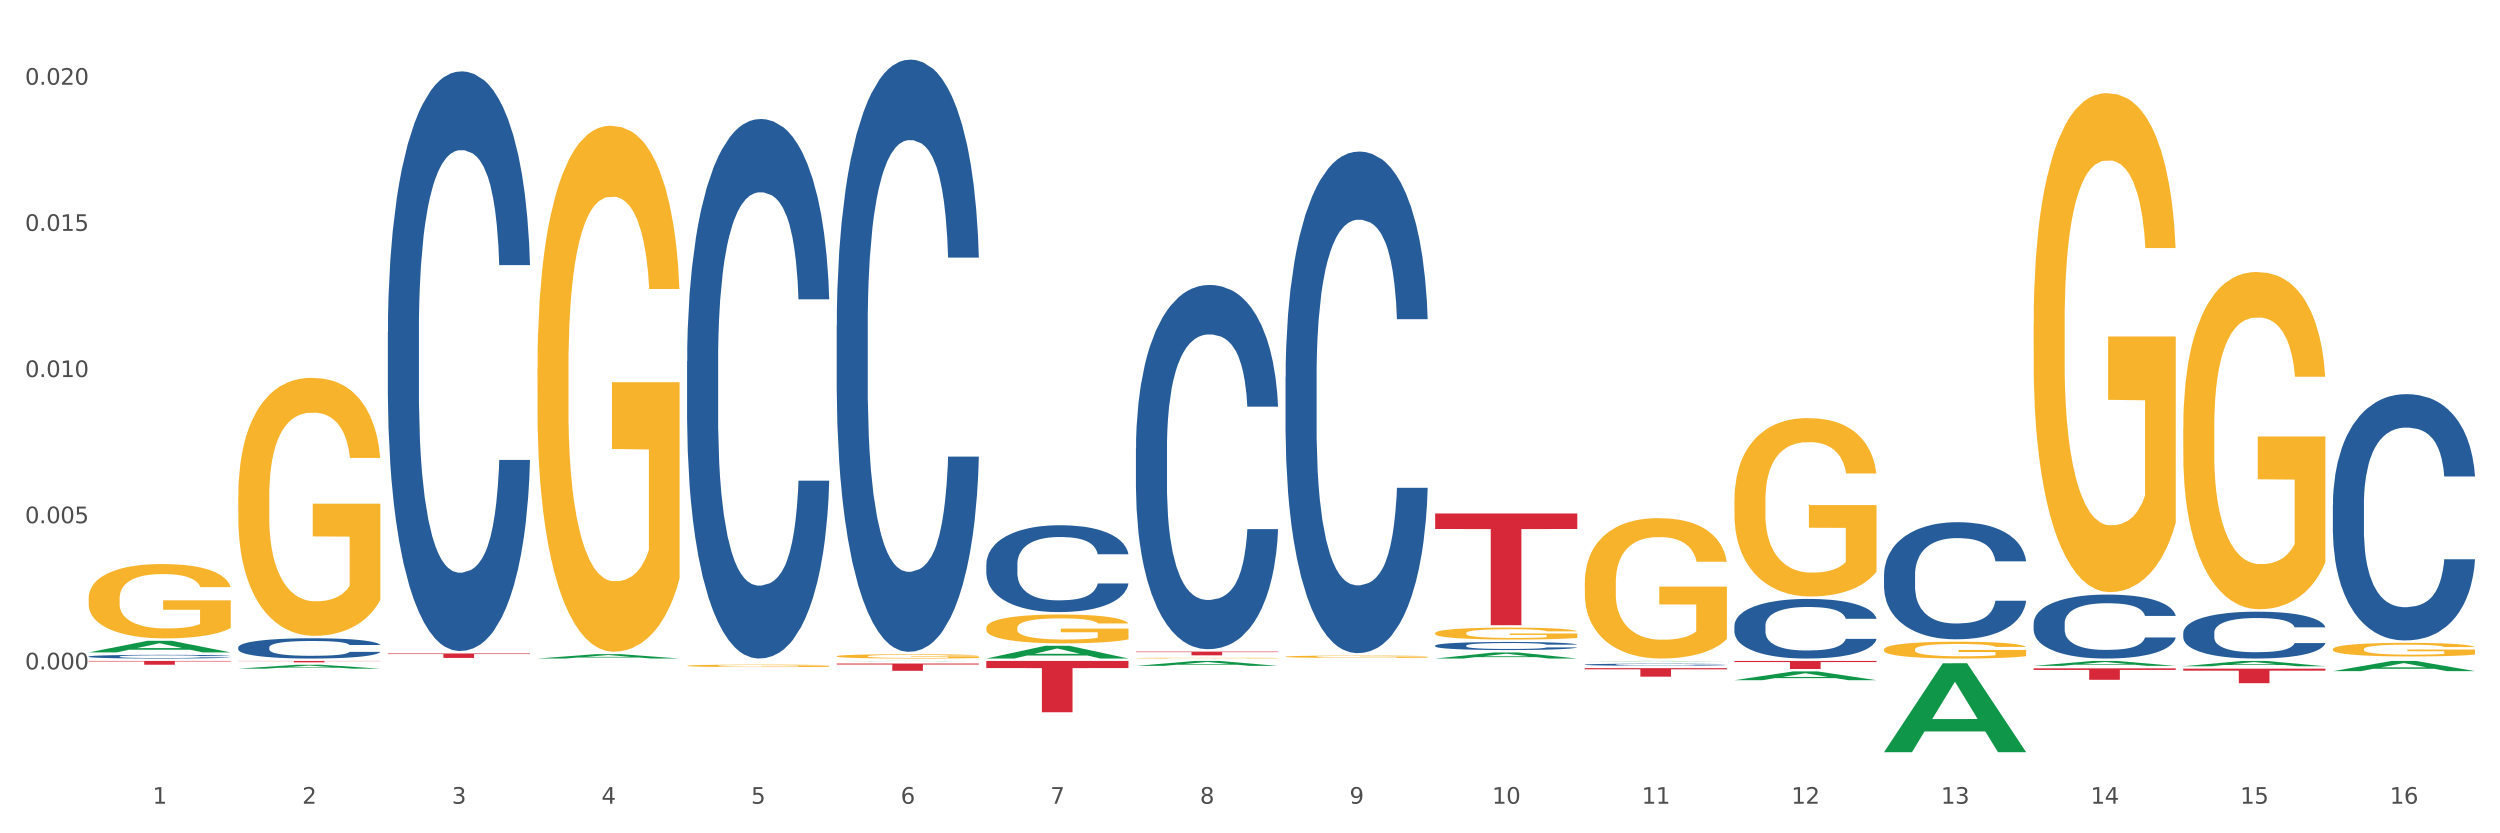 <?xml version="1.0" encoding="utf-8" standalone="no"?>
<!DOCTYPE svg PUBLIC "-//W3C//DTD SVG 1.1//EN"
  "http://www.w3.org/Graphics/SVG/1.1/DTD/svg11.dtd">
<svg xmlns:xlink="http://www.w3.org/1999/xlink" width="1080pt" height="360pt" viewBox="0 0 1080 360" xmlns="http://www.w3.org/2000/svg" version="1.1">
 <rect x="0" y="0" width="1080" height="360" fill="#333333" stroke="none"/>
 <defs>
  <style type="text/css">*{stroke-linejoin: round; stroke-linecap: butt}</style>
 </defs>
 <g id="figure_1">
  <g id="patch_1">
   <path d="M 0 360 
L 1080 360 
L 1080 0 
L 0 0 
z
" style="fill: #ffffff; stroke: #ffffff; stroke-linejoin: miter"/>
  </g>
  <g id="axes_1">
   <g id="matplotlib.axis_1">
    <g id="xtick_1">
     <g id="text_1">
      <!-- 1 -->
      <g style="fill: #4d4d4d" transform="translate(65.93 347.204) scale(0.096 -0.096)">
       <defs>
        <path id="DejaVuSans-31" d="M 794 531 
L 1825 531 
L 1825 4091 
L 703 3866 
L 703 4441 
L 1819 4666 
L 2450 4666 
L 2450 531 
L 3481 531 
L 3481 0 
L 794 0 
L 794 531 
z
" transform="scale(0.016)"/>
       </defs>
       <use xlink:href="#DejaVuSans-31"/>
      </g>
     </g>
    </g>
    <g id="xtick_2">
     <g id="text_2">
      <!-- 2 -->
      <g style="fill: #4d4d4d" transform="translate(130.565 347.204) scale(0.096 -0.096)">
       <defs>
        <path id="DejaVuSans-32" d="M 1228 531 
L 3431 531 
L 3431 0 
L 469 0 
L 469 531 
Q 828 903 1448 1529 
Q 2069 2156 2228 2338 
Q 2531 2678 2651 2914 
Q 2772 3150 2772 3378 
Q 2772 3750 2511 3984 
Q 2250 4219 1831 4219 
Q 1534 4219 1204 4116 
Q 875 4013 500 3803 
L 500 4441 
Q 881 4594 1212 4672 
Q 1544 4750 1819 4750 
Q 2544 4750 2975 4387 
Q 3406 4025 3406 3419 
Q 3406 3131 3298 2873 
Q 3191 2616 2906 2266 
Q 2828 2175 2409 1742 
Q 1991 1309 1228 531 
z
" transform="scale(0.016)"/>
       </defs>
       <use xlink:href="#DejaVuSans-32"/>
      </g>
     </g>
    </g>
    <g id="xtick_3">
     <g id="text_3">
      <!-- 3 -->
      <g style="fill: #4d4d4d" transform="translate(195.199 347.204) scale(0.096 -0.096)">
       <defs>
        <path id="DejaVuSans-33" d="M 2597 2516 
Q 3050 2419 3304 2112 
Q 3559 1806 3559 1356 
Q 3559 666 3084 287 
Q 2609 -91 1734 -91 
Q 1441 -91 1130 -33 
Q 819 25 488 141 
L 488 750 
Q 750 597 1062 519 
Q 1375 441 1716 441 
Q 2309 441 2620 675 
Q 2931 909 2931 1356 
Q 2931 1769 2642 2001 
Q 2353 2234 1838 2234 
L 1294 2234 
L 1294 2753 
L 1863 2753 
Q 2328 2753 2575 2939 
Q 2822 3125 2822 3475 
Q 2822 3834 2567 4026 
Q 2313 4219 1838 4219 
Q 1578 4219 1281 4162 
Q 984 4106 628 3988 
L 628 4550 
Q 988 4650 1302 4700 
Q 1616 4750 1894 4750 
Q 2613 4750 3031 4423 
Q 3450 4097 3450 3541 
Q 3450 3153 3228 2886 
Q 3006 2619 2597 2516 
z
" transform="scale(0.016)"/>
       </defs>
       <use xlink:href="#DejaVuSans-33"/>
      </g>
     </g>
    </g>
    <g id="xtick_4">
     <g id="text_4">
      <!-- 4 -->
      <g style="fill: #4d4d4d" transform="translate(259.833 347.204) scale(0.096 -0.096)">
       <defs>
        <path id="DejaVuSans-34" d="M 2419 4116 
L 825 1625 
L 2419 1625 
L 2419 4116 
z
M 2253 4666 
L 3047 4666 
L 3047 1625 
L 3713 1625 
L 3713 1100 
L 3047 1100 
L 3047 0 
L 2419 0 
L 2419 1100 
L 313 1100 
L 313 1709 
L 2253 4666 
z
" transform="scale(0.016)"/>
       </defs>
       <use xlink:href="#DejaVuSans-34"/>
      </g>
     </g>
    </g>
    <g id="xtick_5">
     <g id="text_5">
      <!-- 5 -->
      <g style="fill: #4d4d4d" transform="translate(324.467 347.204) scale(0.096 -0.096)">
       <defs>
        <path id="DejaVuSans-35" d="M 691 4666 
L 3169 4666 
L 3169 4134 
L 1269 4134 
L 1269 2991 
Q 1406 3038 1543 3061 
Q 1681 3084 1819 3084 
Q 2600 3084 3056 2656 
Q 3513 2228 3513 1497 
Q 3513 744 3044 326 
Q 2575 -91 1722 -91 
Q 1428 -91 1123 -41 
Q 819 9 494 109 
L 494 744 
Q 775 591 1075 516 
Q 1375 441 1709 441 
Q 2250 441 2565 725 
Q 2881 1009 2881 1497 
Q 2881 1984 2565 2268 
Q 2250 2553 1709 2553 
Q 1456 2553 1204 2497 
Q 953 2441 691 2322 
L 691 4666 
z
" transform="scale(0.016)"/>
       </defs>
       <use xlink:href="#DejaVuSans-35"/>
      </g>
     </g>
    </g>
    <g id="xtick_6">
     <g id="text_6">
      <!-- 6 -->
      <g style="fill: #4d4d4d" transform="translate(389.102 347.204) scale(0.096 -0.096)">
       <defs>
        <path id="DejaVuSans-36" d="M 2113 2584 
Q 1688 2584 1439 2293 
Q 1191 2003 1191 1497 
Q 1191 994 1439 701 
Q 1688 409 2113 409 
Q 2538 409 2786 701 
Q 3034 994 3034 1497 
Q 3034 2003 2786 2293 
Q 2538 2584 2113 2584 
z
M 3366 4563 
L 3366 3988 
Q 3128 4100 2886 4159 
Q 2644 4219 2406 4219 
Q 1781 4219 1451 3797 
Q 1122 3375 1075 2522 
Q 1259 2794 1537 2939 
Q 1816 3084 2150 3084 
Q 2853 3084 3261 2657 
Q 3669 2231 3669 1497 
Q 3669 778 3244 343 
Q 2819 -91 2113 -91 
Q 1303 -91 875 529 
Q 447 1150 447 2328 
Q 447 3434 972 4092 
Q 1497 4750 2381 4750 
Q 2619 4750 2861 4703 
Q 3103 4656 3366 4563 
z
" transform="scale(0.016)"/>
       </defs>
       <use xlink:href="#DejaVuSans-36"/>
      </g>
     </g>
    </g>
    <g id="xtick_7">
     <g id="text_7">
      <!-- 7 -->
      <g style="fill: #4d4d4d" transform="translate(453.736 347.204) scale(0.096 -0.096)">
       <defs>
        <path id="DejaVuSans-37" d="M 525 4666 
L 3525 4666 
L 3525 4397 
L 1831 0 
L 1172 0 
L 2766 4134 
L 525 4134 
L 525 4666 
z
" transform="scale(0.016)"/>
       </defs>
       <use xlink:href="#DejaVuSans-37"/>
      </g>
     </g>
    </g>
    <g id="xtick_8">
     <g id="text_8">
      <!-- 8 -->
      <g style="fill: #4d4d4d" transform="translate(518.37 347.204) scale(0.096 -0.096)">
       <defs>
        <path id="DejaVuSans-38" d="M 2034 2216 
Q 1584 2216 1326 1975 
Q 1069 1734 1069 1313 
Q 1069 891 1326 650 
Q 1584 409 2034 409 
Q 2484 409 2743 651 
Q 3003 894 3003 1313 
Q 3003 1734 2745 1975 
Q 2488 2216 2034 2216 
z
M 1403 2484 
Q 997 2584 770 2862 
Q 544 3141 544 3541 
Q 544 4100 942 4425 
Q 1341 4750 2034 4750 
Q 2731 4750 3128 4425 
Q 3525 4100 3525 3541 
Q 3525 3141 3298 2862 
Q 3072 2584 2669 2484 
Q 3125 2378 3379 2068 
Q 3634 1759 3634 1313 
Q 3634 634 3220 271 
Q 2806 -91 2034 -91 
Q 1263 -91 848 271 
Q 434 634 434 1313 
Q 434 1759 690 2068 
Q 947 2378 1403 2484 
z
M 1172 3481 
Q 1172 3119 1398 2916 
Q 1625 2713 2034 2713 
Q 2441 2713 2670 2916 
Q 2900 3119 2900 3481 
Q 2900 3844 2670 4047 
Q 2441 4250 2034 4250 
Q 1625 4250 1398 4047 
Q 1172 3844 1172 3481 
z
" transform="scale(0.016)"/>
       </defs>
       <use xlink:href="#DejaVuSans-38"/>
      </g>
     </g>
    </g>
    <g id="xtick_9">
     <g id="text_9">
      <!-- 9 -->
      <g style="fill: #4d4d4d" transform="translate(583.005 347.204) scale(0.096 -0.096)">
       <defs>
        <path id="DejaVuSans-39" d="M 703 97 
L 703 672 
Q 941 559 1184 500 
Q 1428 441 1663 441 
Q 2288 441 2617 861 
Q 2947 1281 2994 2138 
Q 2813 1869 2534 1725 
Q 2256 1581 1919 1581 
Q 1219 1581 811 2004 
Q 403 2428 403 3163 
Q 403 3881 828 4315 
Q 1253 4750 1959 4750 
Q 2769 4750 3195 4129 
Q 3622 3509 3622 2328 
Q 3622 1225 3098 567 
Q 2575 -91 1691 -91 
Q 1453 -91 1209 -44 
Q 966 3 703 97 
z
M 1959 2075 
Q 2384 2075 2632 2365 
Q 2881 2656 2881 3163 
Q 2881 3666 2632 3958 
Q 2384 4250 1959 4250 
Q 1534 4250 1286 3958 
Q 1038 3666 1038 3163 
Q 1038 2656 1286 2365 
Q 1534 2075 1959 2075 
z
" transform="scale(0.016)"/>
       </defs>
       <use xlink:href="#DejaVuSans-39"/>
      </g>
     </g>
    </g>
    <g id="xtick_10">
     <g id="text_10">
      <!-- 10 -->
      <g style="fill: #4d4d4d" transform="translate(644.585 347.204) scale(0.096 -0.096)">
       <defs>
        <path id="DejaVuSans-30" d="M 2034 4250 
Q 1547 4250 1301 3770 
Q 1056 3291 1056 2328 
Q 1056 1369 1301 889 
Q 1547 409 2034 409 
Q 2525 409 2770 889 
Q 3016 1369 3016 2328 
Q 3016 3291 2770 3770 
Q 2525 4250 2034 4250 
z
M 2034 4750 
Q 2819 4750 3233 4129 
Q 3647 3509 3647 2328 
Q 3647 1150 3233 529 
Q 2819 -91 2034 -91 
Q 1250 -91 836 529 
Q 422 1150 422 2328 
Q 422 3509 836 4129 
Q 1250 4750 2034 4750 
z
" transform="scale(0.016)"/>
       </defs>
       <use xlink:href="#DejaVuSans-31"/>
       <use xlink:href="#DejaVuSans-30" transform="translate(63.623 0)"/>
      </g>
     </g>
    </g>
    <g id="xtick_11">
     <g id="text_11">
      <!-- 11 -->
      <g style="fill: #4d4d4d" transform="translate(709.219 347.204) scale(0.096 -0.096)">
       <use xlink:href="#DejaVuSans-31"/>
       <use xlink:href="#DejaVuSans-31" transform="translate(63.623 0)"/>
      </g>
     </g>
    </g>
    <g id="xtick_12">
     <g id="text_12">
      <!-- 12 -->
      <g style="fill: #4d4d4d" transform="translate(773.854 347.204) scale(0.096 -0.096)">
       <use xlink:href="#DejaVuSans-31"/>
       <use xlink:href="#DejaVuSans-32" transform="translate(63.623 0)"/>
      </g>
     </g>
    </g>
    <g id="xtick_13">
     <g id="text_13">
      <!-- 13 -->
      <g style="fill: #4d4d4d" transform="translate(838.488 347.204) scale(0.096 -0.096)">
       <use xlink:href="#DejaVuSans-31"/>
       <use xlink:href="#DejaVuSans-33" transform="translate(63.623 0)"/>
      </g>
     </g>
    </g>
    <g id="xtick_14">
     <g id="text_14">
      <!-- 14 -->
      <g style="fill: #4d4d4d" transform="translate(903.122 347.204) scale(0.096 -0.096)">
       <use xlink:href="#DejaVuSans-31"/>
       <use xlink:href="#DejaVuSans-34" transform="translate(63.623 0)"/>
      </g>
     </g>
    </g>
    <g id="xtick_15">
     <g id="text_15">
      <!-- 15 -->
      <g style="fill: #4d4d4d" transform="translate(967.756 347.204) scale(0.096 -0.096)">
       <use xlink:href="#DejaVuSans-31"/>
       <use xlink:href="#DejaVuSans-35" transform="translate(63.623 0)"/>
      </g>
     </g>
    </g>
    <g id="xtick_16">
     <g id="text_16">
      <!-- 16 -->
      <g style="fill: #4d4d4d" transform="translate(1032.391 347.204) scale(0.096 -0.096)">
       <use xlink:href="#DejaVuSans-31"/>
       <use xlink:href="#DejaVuSans-36" transform="translate(63.623 0)"/>
      </g>
     </g>
    </g>
    <g id="xtick_17"/>
    <g id="xtick_18"/>
    <g id="xtick_19"/>
    <g id="xtick_20"/>
    <g id="xtick_21"/>
    <g id="xtick_22"/>
    <g id="xtick_23"/>
    <g id="xtick_24"/>
    <g id="xtick_25"/>
    <g id="xtick_26"/>
    <g id="xtick_27"/>
    <g id="xtick_28"/>
    <g id="xtick_29"/>
    <g id="xtick_30"/>
    <g id="xtick_31"/>
   </g>
   <g id="matplotlib.axis_2">
    <g id="ytick_1">
     <g id="text_17">
      <!-- 0.000 -->
      <g style="fill: #4d4d4d" transform="translate(10.8 289.171) scale(0.096 -0.096)">
       <defs>
        <path id="DejaVuSans-2e" d="M 684 794 
L 1344 794 
L 1344 0 
L 684 0 
L 684 794 
z
" transform="scale(0.016)"/>
       </defs>
       <use xlink:href="#DejaVuSans-30"/>
       <use xlink:href="#DejaVuSans-2e" transform="translate(63.623 0)"/>
       <use xlink:href="#DejaVuSans-30" transform="translate(95.41 0)"/>
       <use xlink:href="#DejaVuSans-30" transform="translate(159.033 0)"/>
       <use xlink:href="#DejaVuSans-30" transform="translate(222.656 0)"/>
      </g>
     </g>
    </g>
    <g id="ytick_2">
     <g id="text_18">
      <!-- 0.005 -->
      <g style="fill: #4d4d4d" transform="translate(10.8 226.029) scale(0.096 -0.096)">
       <use xlink:href="#DejaVuSans-30"/>
       <use xlink:href="#DejaVuSans-2e" transform="translate(63.623 0)"/>
       <use xlink:href="#DejaVuSans-30" transform="translate(95.41 0)"/>
       <use xlink:href="#DejaVuSans-30" transform="translate(159.033 0)"/>
       <use xlink:href="#DejaVuSans-35" transform="translate(222.656 0)"/>
      </g>
     </g>
    </g>
    <g id="ytick_3">
     <g id="text_19">
      <!-- 0.010 -->
      <g style="fill: #4d4d4d" transform="translate(10.8 162.886) scale(0.096 -0.096)">
       <use xlink:href="#DejaVuSans-30"/>
       <use xlink:href="#DejaVuSans-2e" transform="translate(63.623 0)"/>
       <use xlink:href="#DejaVuSans-30" transform="translate(95.41 0)"/>
       <use xlink:href="#DejaVuSans-31" transform="translate(159.033 0)"/>
       <use xlink:href="#DejaVuSans-30" transform="translate(222.656 0)"/>
      </g>
     </g>
    </g>
    <g id="ytick_4">
     <g id="text_20">
      <!-- 0.015 -->
      <g style="fill: #4d4d4d" transform="translate(10.8 99.743) scale(0.096 -0.096)">
       <use xlink:href="#DejaVuSans-30"/>
       <use xlink:href="#DejaVuSans-2e" transform="translate(63.623 0)"/>
       <use xlink:href="#DejaVuSans-30" transform="translate(95.41 0)"/>
       <use xlink:href="#DejaVuSans-31" transform="translate(159.033 0)"/>
       <use xlink:href="#DejaVuSans-35" transform="translate(222.656 0)"/>
      </g>
     </g>
    </g>
    <g id="ytick_5">
     <g id="text_21">
      <!-- 0.020 -->
      <g style="fill: #4d4d4d" transform="translate(10.8 36.6) scale(0.096 -0.096)">
       <use xlink:href="#DejaVuSans-30"/>
       <use xlink:href="#DejaVuSans-2e" transform="translate(63.623 0)"/>
       <use xlink:href="#DejaVuSans-30" transform="translate(95.41 0)"/>
       <use xlink:href="#DejaVuSans-32" transform="translate(159.033 0)"/>
       <use xlink:href="#DejaVuSans-30" transform="translate(222.656 0)"/>
      </g>
     </g>
    </g>
    <g id="ytick_6"/>
    <g id="ytick_7"/>
    <g id="ytick_8"/>
    <g id="ytick_9"/>
    <g id="ytick_10"/>
   </g>
   <g id="PolyCollection_1">
    <path d="M 38.283 281.837 
L 38.346 281.832 
L 63.667 276.831 
L 74.175 276.826 
L 99.686 281.847 
L 87.532 281.847 
L 82.024 280.678 
L 55.881 280.678 
L 55.691 280.696 
L 50.374 281.847 
L 38.283 281.847 
L 38.283 281.837 
L 59.173 279.98 
L 78.733 279.975 
L 69.048 277.896 
L 68.921 277.887 
L 68.794 277.901 
L 59.109 279.975 
L 59.173 279.98 
L 38.283 281.837 
z
" clip-path="url(#p549719a627)" style="fill: #109648"/>
    <path d="M 361.454 286.654 
L 422.857 286.654 
L 422.857 287.089 
L 398.703 287.092 
L 398.703 289.784 
L 385.463 289.784 
L 385.463 287.092 
L 361.454 287.089 
L 361.454 286.657 
L 361.454 286.654 
z
" clip-path="url(#p549719a627)" style="fill: #d62839"/>
    <path d="M 167.552 282.284 
L 228.954 282.284 
L 228.954 282.552 
L 204.801 282.554 
L 204.801 284.218 
L 191.56 284.218 
L 191.56 282.554 
L 167.552 282.552 
L 167.552 282.285 
L 167.552 282.284 
z
" clip-path="url(#p549719a627)" style="fill: #d62839"/>
    <path d="M 102.917 285.524 
L 164.32 285.524 
L 164.32 285.61 
L 140.166 285.61 
L 140.166 286.14 
L 126.925 286.14 
L 126.925 285.61 
L 102.917 285.61 
L 102.917 285.525 
L 102.917 285.524 
z
" clip-path="url(#p549719a627)" style="fill: #d62839"/>
    <path d="M 38.283 285.524 
L 99.686 285.524 
L 99.686 285.752 
L 75.532 285.753 
L 75.532 287.161 
L 62.291 287.161 
L 62.291 285.753 
L 38.283 285.752 
L 38.283 285.526 
L 38.283 285.524 
z
" clip-path="url(#p549719a627)" style="fill: #d62839"/>
    <path d="M 38.283 258.511 
L 38.355 258.482 
L 38.355 257.426 
L 38.5 256.517 
L 39.225 254.317 
L 40.313 252.499 
L 41.11 251.531 
L 41.908 250.739 
L 42.85 249.947 
L 44.01 249.126 
L 46.112 247.923 
L 47.417 247.307 
L 49.012 246.662 
L 51.912 245.723 
L 54.014 245.195 
L 56.189 244.755 
L 59.741 244.227 
L 62.061 243.993 
L 64.526 243.817 
L 67.498 243.699 
L 69.745 243.67 
L 74.675 243.758 
L 78.88 244.022 
L 80.91 244.227 
L 83.519 244.579 
L 84.897 244.814 
L 87.144 245.283 
L 89.464 245.899 
L 91.059 246.427 
L 93.451 247.424 
L 95.263 248.422 
L 96.931 249.653 
L 97.801 250.504 
L 98.453 251.296 
L 99.033 252.205 
L 99.613 253.642 
L 86.564 253.642 
L 86.057 252.616 
L 85.259 251.648 
L 84.099 250.709 
L 83.084 250.123 
L 81.345 249.389 
L 79.75 248.92 
L 78.082 248.568 
L 76.052 248.275 
L 74.458 248.128 
L 72.21 248.011 
L 67.788 248.04 
L 64.816 248.275 
L 62.786 248.568 
L 61.481 248.832 
L 60.321 249.126 
L 59.016 249.536 
L 57.494 250.152 
L 56.407 250.709 
L 55.319 251.413 
L 54.449 252.117 
L 53.652 252.938 
L 52.999 253.818 
L 52.492 254.728 
L 52.057 255.842 
L 51.694 257.69 
L 51.694 261.708 
L 51.839 262.618 
L 52.202 263.82 
L 52.637 264.729 
L 53.362 265.815 
L 54.014 266.548 
L 55.247 267.604 
L 56.624 268.484 
L 57.711 269.041 
L 58.799 269.51 
L 60.684 270.156 
L 62.786 270.684 
L 64.598 271.006 
L 67.063 271.3 
L 68.731 271.417 
L 70.18 271.476 
L 73.733 271.476 
L 76.27 271.388 
L 79.097 271.182 
L 81.272 270.918 
L 83.084 270.596 
L 85.114 270.068 
L 86.419 269.569 
L 86.419 263.439 
L 70.47 263.41 
L 70.47 259.333 
L 99.686 259.333 
L 99.686 271.3 
L 98.453 271.915 
L 97.076 272.473 
L 95.626 272.971 
L 93.451 273.587 
L 90.841 274.174 
L 88.521 274.585 
L 86.057 274.937 
L 83.157 275.259 
L 79.387 275.553 
L 77.067 275.67 
L 74.168 275.758 
L 70.76 275.787 
L 67.788 275.728 
L 64.888 275.582 
L 61.844 275.318 
L 58.871 274.937 
L 56.624 274.555 
L 54.377 274.086 
L 51.984 273.47 
L 50.1 272.883 
L 48.65 272.355 
L 47.055 271.681 
L 45.315 270.801 
L 44.01 270.009 
L 42.85 269.188 
L 41.618 268.132 
L 40.748 267.223 
L 39.878 266.079 
L 39.37 265.228 
L 38.79 263.908 
L 38.355 262.06 
L 38.283 258.511 
z
" clip-path="url(#p549719a627)" style="fill: #f7b32b"/>
    <path d="M 38.283 283.604 
L 38.356 283.603 
L 38.356 283.562 
L 38.573 283.506 
L 39.372 283.404 
L 40.388 283.327 
L 42.13 283.236 
L 43.073 283.198 
L 44.307 283.156 
L 46.847 283.087 
L 49.751 283.029 
L 51.783 282.997 
L 53.307 282.976 
L 56.718 282.94 
L 58.678 282.924 
L 60.71 282.91 
L 62.452 282.902 
L 65.355 282.891 
L 67.678 282.887 
L 70.363 282.886 
L 72.613 282.887 
L 75.589 282.893 
L 79.944 282.91 
L 81.613 282.921 
L 83.863 282.938 
L 86.186 282.962 
L 88.073 282.985 
L 90.25 283.019 
L 92.5 283.062 
L 94.678 283.118 
L 96.202 283.169 
L 97.436 283.223 
L 98.524 283.289 
L 99.323 283.36 
L 99.686 283.42 
L 86.403 283.42 
L 86.041 283.366 
L 85.315 283.308 
L 84.589 283.268 
L 83.791 283.236 
L 82.557 283.2 
L 81.468 283.176 
L 79.654 283.149 
L 77.984 283.131 
L 76.605 283.121 
L 74.936 283.112 
L 71.379 283.103 
L 68.839 283.103 
L 67.242 283.106 
L 65.283 283.114 
L 63.613 283.124 
L 61.654 283.141 
L 60.13 283.16 
L 58.605 283.185 
L 57.734 283.203 
L 56.428 283.235 
L 55.557 283.261 
L 54.396 283.306 
L 53.743 283.338 
L 52.581 283.422 
L 52.073 283.483 
L 51.855 283.525 
L 51.71 283.572 
L 51.71 283.8 
L 52.146 283.902 
L 52.509 283.946 
L 53.089 283.996 
L 54.178 284.06 
L 55.775 284.123 
L 57.444 284.168 
L 58.823 284.196 
L 60.13 284.216 
L 61.436 284.232 
L 63.033 284.247 
L 64.339 284.256 
L 66.299 284.265 
L 68.621 284.269 
L 70.436 284.269 
L 74.137 284.262 
L 75.807 284.254 
L 77.404 284.244 
L 79.145 284.228 
L 80.524 284.211 
L 81.323 284.197 
L 82.629 284.17 
L 83.645 284.14 
L 84.516 284.107 
L 85.097 284.078 
L 85.75 284.034 
L 86.258 283.984 
L 86.403 283.958 
L 99.686 283.958 
L 99.395 284.01 
L 98.887 284.062 
L 97.871 284.13 
L 97.073 284.17 
L 95.839 284.218 
L 94.532 284.259 
L 92.718 284.304 
L 91.049 284.338 
L 89.307 284.367 
L 87.42 284.393 
L 84.008 284.43 
L 82.774 284.44 
L 80.162 284.457 
L 78.129 284.468 
L 75.154 284.478 
L 72.105 284.484 
L 68.912 284.485 
L 66.081 284.482 
L 62.96 284.473 
L 61.001 284.465 
L 58.823 284.452 
L 56.283 284.431 
L 53.888 284.406 
L 51.638 284.377 
L 49.533 284.343 
L 47.573 284.305 
L 45.033 284.243 
L 43.146 284.181 
L 41.767 284.124 
L 40.823 284.076 
L 39.88 284.015 
L 39.372 283.972 
L 38.573 283.87 
L 38.283 283.775 
L 38.283 283.604 
z
" clip-path="url(#p549719a627)" style="fill: #255c99"/>
    <path d="M 102.917 279.661 
L 102.99 279.653 
L 102.99 279.429 
L 103.208 279.125 
L 104.006 278.565 
L 105.022 278.141 
L 106.764 277.645 
L 107.708 277.437 
L 108.941 277.205 
L 111.482 276.829 
L 114.385 276.509 
L 116.417 276.333 
L 117.941 276.221 
L 121.353 276.021 
L 123.312 275.933 
L 125.344 275.861 
L 127.086 275.813 
L 129.99 275.757 
L 132.312 275.733 
L 134.998 275.725 
L 137.248 275.733 
L 140.223 275.765 
L 144.578 275.861 
L 146.247 275.917 
L 148.497 276.013 
L 150.82 276.141 
L 152.707 276.269 
L 154.884 276.453 
L 157.134 276.693 
L 159.312 276.997 
L 160.836 277.277 
L 162.07 277.573 
L 163.159 277.933 
L 163.957 278.325 
L 164.32 278.653 
L 151.038 278.653 
L 150.675 278.357 
L 149.949 278.037 
L 149.223 277.821 
L 148.425 277.645 
L 147.191 277.445 
L 146.102 277.317 
L 144.288 277.165 
L 142.618 277.069 
L 141.239 277.013 
L 139.57 276.965 
L 136.014 276.917 
L 133.473 276.917 
L 131.877 276.933 
L 129.917 276.973 
L 128.248 277.029 
L 126.288 277.125 
L 124.764 277.229 
L 123.24 277.365 
L 122.369 277.461 
L 121.062 277.637 
L 120.191 277.781 
L 119.03 278.029 
L 118.377 278.205 
L 117.216 278.661 
L 116.707 278.997 
L 116.49 279.229 
L 116.345 279.485 
L 116.345 280.733 
L 116.78 281.293 
L 117.143 281.533 
L 117.724 281.805 
L 118.812 282.157 
L 120.409 282.501 
L 122.078 282.749 
L 123.457 282.901 
L 124.764 283.013 
L 126.07 283.101 
L 127.667 283.181 
L 128.973 283.229 
L 130.933 283.277 
L 133.256 283.301 
L 135.07 283.301 
L 138.772 283.261 
L 140.441 283.221 
L 142.038 283.165 
L 143.78 283.077 
L 145.159 282.981 
L 145.957 282.909 
L 147.264 282.757 
L 148.28 282.597 
L 149.151 282.413 
L 149.731 282.253 
L 150.385 282.013 
L 150.893 281.741 
L 151.038 281.597 
L 164.32 281.597 
L 164.03 281.885 
L 163.521 282.165 
L 162.505 282.541 
L 161.707 282.757 
L 160.473 283.021 
L 159.167 283.245 
L 157.352 283.493 
L 155.683 283.677 
L 153.941 283.837 
L 152.054 283.981 
L 148.643 284.181 
L 147.409 284.237 
L 144.796 284.333 
L 142.764 284.389 
L 139.788 284.445 
L 136.74 284.477 
L 133.546 284.485 
L 130.715 284.469 
L 127.594 284.421 
L 125.635 284.373 
L 123.457 284.301 
L 120.917 284.189 
L 118.522 284.053 
L 116.272 283.893 
L 114.167 283.709 
L 112.208 283.501 
L 109.667 283.157 
L 107.78 282.821 
L 106.401 282.509 
L 105.458 282.245 
L 104.514 281.909 
L 104.006 281.677 
L 103.208 281.117 
L 102.917 280.597 
L 102.917 279.661 
z
" clip-path="url(#p549719a627)" style="fill: #255c99"/>
    <path d="M 167.552 143.344 
L 167.624 143.115 
L 167.624 136.712 
L 167.842 128.022 
L 168.64 112.013 
L 169.656 99.893 
L 171.398 85.714 
L 172.342 79.768 
L 173.576 73.136 
L 176.116 62.387 
L 179.019 53.24 
L 181.051 48.209 
L 182.576 45.007 
L 185.987 39.29 
L 187.947 36.774 
L 189.979 34.716 
L 191.721 33.344 
L 194.624 31.743 
L 196.946 31.057 
L 199.632 30.828 
L 201.882 31.057 
L 204.858 31.972 
L 209.212 34.716 
L 210.882 36.317 
L 213.132 39.061 
L 215.454 42.72 
L 217.341 46.379 
L 219.519 51.639 
L 221.769 58.5 
L 223.946 67.19 
L 225.47 75.194 
L 226.704 83.656 
L 227.793 93.947 
L 228.591 105.153 
L 228.954 114.529 
L 215.672 114.529 
L 215.309 106.067 
L 214.583 96.92 
L 213.858 90.745 
L 213.059 85.714 
L 211.825 79.997 
L 210.737 76.338 
L 208.922 71.992 
L 207.253 69.248 
L 205.874 67.647 
L 204.204 66.275 
L 200.648 64.903 
L 198.108 64.903 
L 196.511 65.36 
L 194.551 66.504 
L 192.882 68.105 
L 190.922 70.849 
L 189.398 73.822 
L 187.874 77.71 
L 187.003 80.454 
L 185.697 85.485 
L 184.826 89.602 
L 183.664 96.691 
L 183.011 101.722 
L 181.85 114.758 
L 181.342 124.363 
L 181.124 130.995 
L 180.979 138.313 
L 180.979 173.989 
L 181.414 189.997 
L 181.777 196.858 
L 182.358 204.633 
L 183.447 214.695 
L 185.043 224.529 
L 186.713 231.619 
L 188.092 235.964 
L 189.398 239.165 
L 190.705 241.681 
L 192.301 243.968 
L 193.608 245.34 
L 195.567 246.712 
L 197.89 247.398 
L 199.704 247.398 
L 203.406 246.255 
L 205.075 245.111 
L 206.672 243.511 
L 208.414 240.995 
L 209.793 238.251 
L 210.591 236.192 
L 211.898 231.847 
L 212.914 227.273 
L 213.785 222.014 
L 214.366 217.44 
L 215.019 210.579 
L 215.527 202.804 
L 215.672 198.687 
L 228.954 198.687 
L 228.664 206.92 
L 228.156 214.924 
L 227.14 225.673 
L 226.341 231.847 
L 225.107 239.394 
L 223.801 245.797 
L 221.987 252.887 
L 220.317 258.147 
L 218.575 262.721 
L 216.688 266.837 
L 213.277 272.554 
L 212.043 274.155 
L 209.43 276.899 
L 207.398 278.5 
L 204.422 280.101 
L 201.374 281.016 
L 198.18 281.244 
L 195.35 280.787 
L 192.229 279.415 
L 190.269 278.043 
L 188.092 275.985 
L 185.551 272.783 
L 183.156 268.895 
L 180.906 264.321 
L 178.801 259.061 
L 176.842 253.116 
L 174.302 243.282 
L 172.414 233.677 
L 171.035 224.758 
L 170.092 217.211 
L 169.148 207.606 
L 168.64 200.974 
L 167.842 184.966 
L 167.552 170.101 
L 167.552 143.344 
z
" clip-path="url(#p549719a627)" style="fill: #255c99"/>
    <path d="M 296.82 156.128 
L 296.893 155.915 
L 296.893 149.955 
L 297.11 141.866 
L 297.909 126.966 
L 298.925 115.684 
L 300.667 102.487 
L 301.61 96.952 
L 302.844 90.779 
L 305.385 80.775 
L 308.288 72.26 
L 310.32 67.577 
L 311.844 64.597 
L 315.255 59.275 
L 317.215 56.934 
L 319.247 55.018 
L 320.989 53.741 
L 323.892 52.251 
L 326.215 51.612 
L 328.9 51.399 
L 331.15 51.612 
L 334.126 52.464 
L 338.481 55.018 
L 340.15 56.508 
L 342.4 59.062 
L 344.723 62.468 
L 346.61 65.874 
L 348.787 70.77 
L 351.037 77.156 
L 353.215 85.245 
L 354.739 92.695 
L 355.973 100.571 
L 357.061 110.15 
L 357.86 120.58 
L 358.223 129.308 
L 344.941 129.308 
L 344.578 121.432 
L 343.852 112.917 
L 343.126 107.17 
L 342.328 102.487 
L 341.094 97.165 
L 340.005 93.759 
L 338.191 89.715 
L 336.521 87.161 
L 335.142 85.67 
L 333.473 84.393 
L 329.917 83.116 
L 327.376 83.116 
L 325.78 83.542 
L 323.82 84.606 
L 322.151 86.096 
L 320.191 88.651 
L 318.667 91.418 
L 317.143 95.036 
L 316.272 97.591 
L 314.965 102.274 
L 314.094 106.105 
L 312.933 112.704 
L 312.28 117.387 
L 311.118 129.52 
L 310.61 138.461 
L 310.393 144.634 
L 310.247 151.445 
L 310.247 184.652 
L 310.683 199.553 
L 311.046 205.938 
L 311.626 213.176 
L 312.715 222.542 
L 314.312 231.695 
L 315.981 238.294 
L 317.36 242.338 
L 318.667 245.318 
L 319.973 247.66 
L 321.57 249.788 
L 322.876 251.066 
L 324.836 252.343 
L 327.159 252.981 
L 328.973 252.981 
L 332.675 251.917 
L 334.344 250.853 
L 335.941 249.363 
L 337.683 247.021 
L 339.062 244.467 
L 339.86 242.551 
L 341.166 238.507 
L 342.183 234.249 
L 343.054 229.353 
L 343.634 225.096 
L 344.287 218.71 
L 344.795 211.473 
L 344.941 207.641 
L 358.223 207.641 
L 357.932 215.304 
L 357.424 222.755 
L 356.408 232.759 
L 355.61 238.507 
L 354.376 245.531 
L 353.07 251.491 
L 351.255 258.09 
L 349.586 262.986 
L 347.844 267.243 
L 345.957 271.075 
L 342.546 276.396 
L 341.312 277.886 
L 338.699 280.441 
L 336.667 281.931 
L 333.691 283.421 
L 330.642 284.272 
L 327.449 284.485 
L 324.618 284.059 
L 321.497 282.782 
L 319.538 281.505 
L 317.36 279.589 
L 314.82 276.609 
L 312.425 272.99 
L 310.175 268.733 
L 308.07 263.837 
L 306.11 258.303 
L 303.57 249.15 
L 301.683 240.209 
L 300.304 231.908 
L 299.36 224.883 
L 298.417 215.943 
L 297.909 209.77 
L 297.11 194.87 
L 296.82 181.033 
L 296.82 156.128 
z
" clip-path="url(#p549719a627)" style="fill: #255c99"/>
    <path d="M 426.089 243.761 
L 426.161 243.726 
L 426.161 242.767 
L 426.379 241.465 
L 427.177 239.066 
L 428.194 237.25 
L 429.936 235.126 
L 430.879 234.235 
L 432.113 233.241 
L 434.653 231.631 
L 437.556 230.26 
L 439.589 229.506 
L 441.113 229.027 
L 444.524 228.17 
L 446.484 227.793 
L 448.516 227.485 
L 450.258 227.279 
L 453.161 227.039 
L 455.484 226.937 
L 458.169 226.902 
L 460.419 226.937 
L 463.395 227.074 
L 467.75 227.485 
L 469.419 227.725 
L 471.669 228.136 
L 473.991 228.684 
L 475.879 229.232 
L 478.056 230.02 
L 480.306 231.048 
L 482.483 232.35 
L 484.008 233.55 
L 485.241 234.818 
L 486.33 236.359 
L 487.128 238.038 
L 487.491 239.443 
L 474.209 239.443 
L 473.846 238.175 
L 473.121 236.805 
L 472.395 235.88 
L 471.596 235.126 
L 470.362 234.269 
L 469.274 233.721 
L 467.459 233.07 
L 465.79 232.659 
L 464.411 232.419 
L 462.742 232.213 
L 459.185 232.008 
L 456.645 232.008 
L 455.048 232.076 
L 453.088 232.248 
L 451.419 232.488 
L 449.459 232.899 
L 447.935 233.344 
L 446.411 233.927 
L 445.54 234.338 
L 444.234 235.092 
L 443.363 235.708 
L 442.202 236.771 
L 441.548 237.524 
L 440.387 239.478 
L 439.879 240.917 
L 439.661 241.91 
L 439.516 243.007 
L 439.516 248.352 
L 439.952 250.751 
L 440.314 251.779 
L 440.895 252.944 
L 441.984 254.451 
L 443.581 255.925 
L 445.25 256.987 
L 446.629 257.638 
L 447.935 258.118 
L 449.242 258.494 
L 450.839 258.837 
L 452.145 259.043 
L 454.105 259.248 
L 456.427 259.351 
L 458.242 259.351 
L 461.943 259.18 
L 463.613 259.008 
L 465.209 258.769 
L 466.951 258.392 
L 468.33 257.98 
L 469.129 257.672 
L 470.435 257.021 
L 471.451 256.336 
L 472.322 255.548 
L 472.903 254.862 
L 473.556 253.834 
L 474.064 252.669 
L 474.209 252.053 
L 487.491 252.053 
L 487.201 253.286 
L 486.693 254.485 
L 485.677 256.096 
L 484.878 257.021 
L 483.645 258.152 
L 482.338 259.111 
L 480.524 260.173 
L 478.854 260.962 
L 477.112 261.647 
L 475.225 262.264 
L 471.814 263.12 
L 470.58 263.36 
L 467.967 263.771 
L 465.935 264.011 
L 462.959 264.251 
L 459.911 264.388 
L 456.717 264.422 
L 453.887 264.354 
L 450.766 264.148 
L 448.806 263.943 
L 446.629 263.634 
L 444.089 263.154 
L 441.693 262.572 
L 439.443 261.887 
L 437.339 261.099 
L 435.379 260.208 
L 432.839 258.734 
L 430.952 257.295 
L 429.573 255.959 
L 428.629 254.828 
L 427.686 253.389 
L 427.177 252.395 
L 426.379 249.997 
L 426.089 247.77 
L 426.089 243.761 
z
" clip-path="url(#p549719a627)" style="fill: #255c99"/>
    <path d="M 490.723 193.799 
L 490.796 193.656 
L 490.796 189.632 
L 491.013 184.171 
L 491.812 174.112 
L 492.828 166.495 
L 494.57 157.585 
L 495.513 153.849 
L 496.747 149.682 
L 499.287 142.927 
L 502.191 137.179 
L 504.223 134.018 
L 505.747 132.006 
L 509.158 128.413 
L 511.118 126.832 
L 513.15 125.539 
L 514.892 124.677 
L 517.795 123.671 
L 520.118 123.24 
L 522.803 123.096 
L 525.053 123.24 
L 528.029 123.815 
L 532.384 125.539 
L 534.053 126.545 
L 536.303 128.269 
L 538.626 130.569 
L 540.513 132.868 
L 542.69 136.173 
L 544.94 140.484 
L 547.118 145.945 
L 548.642 150.975 
L 549.876 156.292 
L 550.964 162.759 
L 551.763 169.8 
L 552.126 175.692 
L 538.844 175.692 
L 538.481 170.375 
L 537.755 164.627 
L 537.029 160.747 
L 536.231 157.585 
L 534.997 153.993 
L 533.908 151.694 
L 532.094 148.963 
L 530.424 147.239 
L 529.045 146.233 
L 527.376 145.37 
L 523.819 144.508 
L 521.279 144.508 
L 519.682 144.796 
L 517.723 145.514 
L 516.053 146.52 
L 514.094 148.245 
L 512.57 150.113 
L 511.045 152.556 
L 510.174 154.28 
L 508.868 157.442 
L 507.997 160.028 
L 506.836 164.483 
L 506.183 167.645 
L 505.021 175.836 
L 504.513 181.872 
L 504.296 186.039 
L 504.15 190.638 
L 504.15 213.056 
L 504.586 223.115 
L 504.949 227.426 
L 505.529 232.312 
L 506.618 238.635 
L 508.215 244.815 
L 509.884 249.27 
L 511.263 252 
L 512.57 254.012 
L 513.876 255.593 
L 515.473 257.03 
L 516.779 257.892 
L 518.739 258.754 
L 521.061 259.185 
L 522.876 259.185 
L 526.578 258.467 
L 528.247 257.748 
L 529.844 256.742 
L 531.586 255.162 
L 532.965 253.437 
L 533.763 252.144 
L 535.069 249.413 
L 536.085 246.539 
L 536.956 243.234 
L 537.537 240.36 
L 538.19 236.049 
L 538.698 231.163 
L 538.844 228.576 
L 552.126 228.576 
L 551.835 233.749 
L 551.327 238.779 
L 550.311 245.533 
L 549.513 249.413 
L 548.279 254.156 
L 546.972 258.179 
L 545.158 262.634 
L 543.489 265.94 
L 541.747 268.814 
L 539.86 271.4 
L 536.448 274.993 
L 535.215 275.999 
L 532.602 277.723 
L 530.569 278.729 
L 527.594 279.735 
L 524.545 280.31 
L 521.352 280.454 
L 518.521 280.166 
L 515.4 279.304 
L 513.441 278.442 
L 511.263 277.149 
L 508.723 275.137 
L 506.328 272.694 
L 504.078 269.82 
L 501.973 266.514 
L 500.013 262.778 
L 497.473 256.599 
L 495.586 250.563 
L 494.207 244.959 
L 493.263 240.216 
L 492.32 234.181 
L 491.812 230.013 
L 491.013 219.954 
L 490.723 210.613 
L 490.723 193.799 
z
" clip-path="url(#p549719a627)" style="fill: #255c99"/>
    <path d="M 555.357 162.832 
L 555.43 162.634 
L 555.43 157.093 
L 555.648 149.573 
L 556.446 135.721 
L 557.462 125.232 
L 559.204 112.963 
L 560.148 107.817 
L 561.381 102.078 
L 563.922 92.777 
L 566.825 84.861 
L 568.857 80.508 
L 570.381 77.737 
L 573.793 72.79 
L 575.752 70.613 
L 577.785 68.832 
L 579.526 67.644 
L 582.43 66.259 
L 584.752 65.665 
L 587.438 65.468 
L 589.688 65.665 
L 592.663 66.457 
L 597.018 68.832 
L 598.688 70.217 
L 600.938 72.592 
L 603.26 75.758 
L 605.147 78.925 
L 607.325 83.476 
L 609.575 89.413 
L 611.752 96.933 
L 613.276 103.859 
L 614.51 111.182 
L 615.599 120.087 
L 616.397 129.784 
L 616.76 137.897 
L 603.478 137.897 
L 603.115 130.575 
L 602.389 122.659 
L 601.663 117.316 
L 600.865 112.963 
L 599.631 108.015 
L 598.542 104.849 
L 596.728 101.089 
L 595.059 98.714 
L 593.68 97.329 
L 592.01 96.141 
L 588.454 94.954 
L 585.913 94.954 
L 584.317 95.35 
L 582.357 96.339 
L 580.688 97.725 
L 578.728 100.099 
L 577.204 102.672 
L 575.68 106.036 
L 574.809 108.411 
L 573.502 112.765 
L 572.631 116.327 
L 571.47 122.462 
L 570.817 126.815 
L 569.656 138.095 
L 569.148 146.407 
L 568.93 152.146 
L 568.785 158.479 
L 568.785 189.35 
L 569.22 203.203 
L 569.583 209.14 
L 570.164 215.868 
L 571.252 224.576 
L 572.849 233.085 
L 574.518 239.22 
L 575.897 242.98 
L 577.204 245.751 
L 578.51 247.928 
L 580.107 249.907 
L 581.414 251.094 
L 583.373 252.281 
L 585.696 252.875 
L 587.51 252.875 
L 591.212 251.885 
L 592.881 250.896 
L 594.478 249.511 
L 596.22 247.334 
L 597.599 244.959 
L 598.397 243.178 
L 599.704 239.418 
L 600.72 235.46 
L 601.591 230.909 
L 602.171 226.951 
L 602.825 221.014 
L 603.333 214.285 
L 603.478 210.723 
L 616.76 210.723 
L 616.47 217.847 
L 615.962 224.774 
L 614.945 234.075 
L 614.147 239.418 
L 612.913 245.949 
L 611.607 251.49 
L 609.792 257.624 
L 608.123 262.176 
L 606.381 266.134 
L 604.494 269.696 
L 601.083 274.644 
L 599.849 276.029 
L 597.236 278.404 
L 595.204 279.789 
L 592.228 281.174 
L 589.18 281.966 
L 585.986 282.164 
L 583.155 281.768 
L 580.035 280.58 
L 578.075 279.393 
L 575.897 277.612 
L 573.357 274.841 
L 570.962 271.477 
L 568.712 267.519 
L 566.607 262.968 
L 564.648 257.822 
L 562.107 249.313 
L 560.22 241.001 
L 558.841 233.283 
L 557.898 226.753 
L 556.954 218.441 
L 556.446 212.702 
L 555.648 198.849 
L 555.357 185.986 
L 555.357 162.832 
z
" clip-path="url(#p549719a627)" style="fill: #255c99"/>
    <path d="M 619.992 278.895 
L 620.064 278.892 
L 620.064 278.802 
L 620.282 278.681 
L 621.08 278.457 
L 622.096 278.288 
L 623.838 278.09 
L 624.782 278.007 
L 626.016 277.914 
L 628.556 277.764 
L 631.459 277.637 
L 633.492 277.566 
L 635.016 277.522 
L 638.427 277.442 
L 640.387 277.407 
L 642.419 277.378 
L 644.161 277.359 
L 647.064 277.336 
L 649.387 277.327 
L 652.072 277.324 
L 654.322 277.327 
L 657.298 277.34 
L 661.653 277.378 
L 663.322 277.4 
L 665.572 277.439 
L 667.894 277.49 
L 669.781 277.541 
L 671.959 277.614 
L 674.209 277.71 
L 676.386 277.831 
L 677.91 277.943 
L 679.144 278.061 
L 680.233 278.205 
L 681.031 278.362 
L 681.394 278.493 
L 668.112 278.493 
L 667.749 278.374 
L 667.023 278.247 
L 666.298 278.16 
L 665.499 278.09 
L 664.265 278.01 
L 663.177 277.959 
L 661.362 277.899 
L 659.693 277.86 
L 658.314 277.838 
L 656.644 277.819 
L 653.088 277.8 
L 650.548 277.8 
L 648.951 277.806 
L 646.991 277.822 
L 645.322 277.844 
L 643.362 277.883 
L 641.838 277.924 
L 640.314 277.978 
L 639.443 278.017 
L 638.137 278.087 
L 637.266 278.144 
L 636.104 278.243 
L 635.451 278.314 
L 634.29 278.496 
L 633.782 278.63 
L 633.564 278.722 
L 633.419 278.825 
L 633.419 279.323 
L 633.854 279.546 
L 634.217 279.642 
L 634.798 279.751 
L 635.887 279.891 
L 637.483 280.029 
L 639.153 280.128 
L 640.532 280.188 
L 641.838 280.233 
L 643.145 280.268 
L 644.741 280.3 
L 646.048 280.319 
L 648.007 280.339 
L 650.33 280.348 
L 652.145 280.348 
L 655.846 280.332 
L 657.515 280.316 
L 659.112 280.294 
L 660.854 280.259 
L 662.233 280.22 
L 663.032 280.192 
L 664.338 280.131 
L 665.354 280.067 
L 666.225 279.994 
L 666.806 279.93 
L 667.459 279.834 
L 667.967 279.725 
L 668.112 279.668 
L 681.394 279.668 
L 681.104 279.783 
L 680.596 279.895 
L 679.58 280.045 
L 678.781 280.131 
L 677.547 280.236 
L 676.241 280.326 
L 674.427 280.425 
L 672.757 280.498 
L 671.015 280.562 
L 669.128 280.62 
L 665.717 280.699 
L 664.483 280.722 
L 661.87 280.76 
L 659.838 280.782 
L 656.862 280.805 
L 653.814 280.818 
L 650.62 280.821 
L 647.79 280.814 
L 644.669 280.795 
L 642.709 280.776 
L 640.532 280.747 
L 637.991 280.703 
L 635.596 280.648 
L 633.346 280.584 
L 631.242 280.511 
L 629.282 280.428 
L 626.742 280.291 
L 624.855 280.156 
L 623.475 280.032 
L 622.532 279.927 
L 621.588 279.792 
L 621.08 279.7 
L 620.282 279.476 
L 619.992 279.269 
L 619.992 278.895 
z
" clip-path="url(#p549719a627)" style="fill: #255c99"/>
    <path d="M 684.626 287.106 
L 684.699 287.105 
L 684.699 287.082 
L 684.916 287.051 
L 685.715 286.994 
L 686.731 286.95 
L 688.473 286.899 
L 689.416 286.878 
L 690.65 286.854 
L 693.19 286.816 
L 696.094 286.783 
L 698.126 286.765 
L 699.65 286.754 
L 703.061 286.733 
L 705.021 286.724 
L 707.053 286.717 
L 708.795 286.712 
L 711.698 286.706 
L 714.021 286.704 
L 716.706 286.703 
L 718.956 286.704 
L 721.932 286.707 
L 726.287 286.717 
L 727.956 286.723 
L 730.206 286.732 
L 732.529 286.745 
L 734.416 286.759 
L 736.593 286.777 
L 738.843 286.802 
L 741.021 286.833 
L 742.545 286.862 
L 743.779 286.892 
L 744.867 286.929 
L 745.666 286.969 
L 746.029 287.003 
L 732.746 287.003 
L 732.384 286.972 
L 731.658 286.94 
L 730.932 286.917 
L 730.134 286.899 
L 728.9 286.879 
L 727.811 286.866 
L 725.996 286.85 
L 724.327 286.84 
L 722.948 286.835 
L 721.279 286.83 
L 717.722 286.825 
L 715.182 286.825 
L 713.585 286.827 
L 711.626 286.831 
L 709.956 286.836 
L 707.997 286.846 
L 706.472 286.857 
L 704.948 286.871 
L 704.077 286.881 
L 702.771 286.899 
L 701.9 286.913 
L 700.739 286.939 
L 700.085 286.957 
L 698.924 287.003 
L 698.416 287.038 
L 698.198 287.062 
L 698.053 287.088 
L 698.053 287.216 
L 698.489 287.273 
L 698.852 287.297 
L 699.432 287.325 
L 700.521 287.361 
L 702.118 287.397 
L 703.787 287.422 
L 705.166 287.438 
L 706.472 287.449 
L 707.779 287.458 
L 709.376 287.466 
L 710.682 287.471 
L 712.642 287.476 
L 714.964 287.478 
L 716.779 287.478 
L 720.48 287.474 
L 722.15 287.47 
L 723.747 287.465 
L 725.488 287.456 
L 726.867 287.446 
L 727.666 287.438 
L 728.972 287.423 
L 729.988 287.406 
L 730.859 287.388 
L 731.44 287.371 
L 732.093 287.347 
L 732.601 287.319 
L 732.746 287.304 
L 746.029 287.304 
L 745.738 287.334 
L 745.23 287.362 
L 744.214 287.401 
L 743.416 287.423 
L 742.182 287.45 
L 740.875 287.473 
L 739.061 287.498 
L 737.392 287.517 
L 735.65 287.533 
L 733.763 287.548 
L 730.351 287.569 
L 729.117 287.574 
L 726.505 287.584 
L 724.472 287.59 
L 721.497 287.596 
L 718.448 287.599 
L 715.255 287.6 
L 712.424 287.598 
L 709.303 287.593 
L 707.343 287.588 
L 705.166 287.581 
L 702.626 287.569 
L 700.231 287.555 
L 697.981 287.539 
L 695.876 287.52 
L 693.916 287.499 
L 691.376 287.464 
L 689.489 287.429 
L 688.11 287.397 
L 687.166 287.37 
L 686.223 287.336 
L 685.715 287.312 
L 684.916 287.255 
L 684.626 287.202 
L 684.626 287.106 
z
" clip-path="url(#p549719a627)" style="fill: #255c99"/>
    <path d="M 749.26 270.299 
L 749.333 270.276 
L 749.333 269.617 
L 749.551 268.723 
L 750.349 267.077 
L 751.365 265.83 
L 753.107 264.371 
L 754.051 263.76 
L 755.284 263.077 
L 757.825 261.972 
L 760.728 261.031 
L 762.76 260.513 
L 764.284 260.184 
L 767.696 259.596 
L 769.655 259.337 
L 771.687 259.125 
L 773.429 258.984 
L 776.333 258.819 
L 778.655 258.749 
L 781.341 258.725 
L 783.591 258.749 
L 786.566 258.843 
L 790.921 259.125 
L 792.59 259.29 
L 794.84 259.572 
L 797.163 259.948 
L 799.05 260.325 
L 801.227 260.866 
L 803.477 261.572 
L 805.655 262.466 
L 807.179 263.289 
L 808.413 264.159 
L 809.502 265.218 
L 810.3 266.371 
L 810.663 267.335 
L 797.381 267.335 
L 797.018 266.465 
L 796.292 265.524 
L 795.566 264.889 
L 794.768 264.371 
L 793.534 263.783 
L 792.445 263.407 
L 790.631 262.96 
L 788.961 262.677 
L 787.582 262.513 
L 785.913 262.372 
L 782.357 262.23 
L 779.816 262.23 
L 778.22 262.277 
L 776.26 262.395 
L 774.591 262.56 
L 772.631 262.842 
L 771.107 263.148 
L 769.583 263.548 
L 768.712 263.83 
L 767.405 264.348 
L 766.534 264.771 
L 765.373 265.5 
L 764.72 266.018 
L 763.558 267.359 
L 763.05 268.347 
L 762.833 269.029 
L 762.688 269.782 
L 762.688 273.452 
L 763.123 275.099 
L 763.486 275.804 
L 764.067 276.604 
L 765.155 277.639 
L 766.752 278.651 
L 768.421 279.38 
L 769.8 279.827 
L 771.107 280.156 
L 772.413 280.415 
L 774.01 280.651 
L 775.316 280.792 
L 777.276 280.933 
L 779.599 281.003 
L 781.413 281.003 
L 785.115 280.886 
L 786.784 280.768 
L 788.381 280.603 
L 790.123 280.345 
L 791.502 280.062 
L 792.3 279.851 
L 793.607 279.404 
L 794.623 278.933 
L 795.494 278.392 
L 796.074 277.922 
L 796.727 277.216 
L 797.236 276.416 
L 797.381 275.993 
L 810.663 275.993 
L 810.373 276.839 
L 809.864 277.663 
L 808.848 278.769 
L 808.05 279.404 
L 806.816 280.18 
L 805.51 280.839 
L 803.695 281.568 
L 802.026 282.109 
L 800.284 282.58 
L 798.397 283.003 
L 794.986 283.591 
L 793.752 283.756 
L 791.139 284.038 
L 789.107 284.203 
L 786.131 284.367 
L 783.082 284.462 
L 779.889 284.485 
L 777.058 284.438 
L 773.937 284.297 
L 771.978 284.156 
L 769.8 283.944 
L 767.26 283.615 
L 764.865 283.215 
L 762.615 282.744 
L 760.51 282.203 
L 758.55 281.592 
L 756.01 280.58 
L 754.123 279.592 
L 752.744 278.674 
L 751.801 277.898 
L 750.857 276.91 
L 750.349 276.228 
L 749.551 274.581 
L 749.26 273.052 
L 749.26 270.299 
z
" clip-path="url(#p549719a627)" style="fill: #255c99"/>
    <path d="M 813.895 248.321 
L 813.967 248.275 
L 813.967 246.982 
L 814.185 245.226 
L 814.983 241.992 
L 815.999 239.543 
L 817.741 236.678 
L 818.685 235.477 
L 819.919 234.137 
L 822.459 231.965 
L 825.362 230.117 
L 827.394 229.101 
L 828.919 228.454 
L 832.33 227.299 
L 834.289 226.791 
L 836.322 226.375 
L 838.064 226.098 
L 840.967 225.774 
L 843.289 225.636 
L 845.975 225.589 
L 848.225 225.636 
L 851.201 225.82 
L 855.555 226.375 
L 857.225 226.698 
L 859.475 227.253 
L 861.797 227.992 
L 863.684 228.731 
L 865.862 229.794 
L 868.112 231.18 
L 870.289 232.936 
L 871.813 234.553 
L 873.047 236.262 
L 874.136 238.341 
L 874.934 240.605 
L 875.297 242.5 
L 862.015 242.5 
L 861.652 240.79 
L 860.926 238.942 
L 860.201 237.695 
L 859.402 236.678 
L 858.168 235.523 
L 857.08 234.784 
L 855.265 233.906 
L 853.596 233.351 
L 852.217 233.028 
L 850.547 232.751 
L 846.991 232.474 
L 844.451 232.474 
L 842.854 232.566 
L 840.894 232.797 
L 839.225 233.12 
L 837.265 233.675 
L 835.741 234.276 
L 834.217 235.061 
L 833.346 235.615 
L 832.04 236.632 
L 831.169 237.464 
L 830.007 238.896 
L 829.354 239.912 
L 828.193 242.546 
L 827.685 244.487 
L 827.467 245.826 
L 827.322 247.305 
L 827.322 254.513 
L 827.757 257.747 
L 828.12 259.133 
L 828.701 260.704 
L 829.79 262.737 
L 831.386 264.724 
L 833.056 266.156 
L 834.435 267.034 
L 835.741 267.681 
L 837.048 268.189 
L 838.644 268.651 
L 839.951 268.928 
L 841.91 269.205 
L 844.233 269.344 
L 846.047 269.344 
L 849.749 269.113 
L 851.418 268.882 
L 853.015 268.559 
L 854.757 268.05 
L 856.136 267.496 
L 856.934 267.08 
L 858.241 266.202 
L 859.257 265.278 
L 860.128 264.215 
L 860.709 263.291 
L 861.362 261.905 
L 861.87 260.334 
L 862.015 259.503 
L 875.297 259.503 
L 875.007 261.166 
L 874.499 262.783 
L 873.483 264.955 
L 872.684 266.202 
L 871.45 267.727 
L 870.144 269.021 
L 868.329 270.453 
L 866.66 271.516 
L 864.918 272.44 
L 863.031 273.271 
L 859.62 274.426 
L 858.386 274.75 
L 855.773 275.304 
L 853.741 275.628 
L 850.765 275.951 
L 847.717 276.136 
L 844.523 276.182 
L 841.693 276.09 
L 838.572 275.812 
L 836.612 275.535 
L 834.435 275.119 
L 831.894 274.473 
L 829.499 273.687 
L 827.249 272.763 
L 825.144 271.7 
L 823.185 270.499 
L 820.644 268.512 
L 818.757 266.572 
L 817.378 264.77 
L 816.435 263.245 
L 815.491 261.305 
L 814.983 259.965 
L 814.185 256.73 
L 813.895 253.727 
L 813.895 248.321 
z
" clip-path="url(#p549719a627)" style="fill: #255c99"/>
    <path d="M 878.529 269.268 
L 878.601 269.242 
L 878.601 268.536 
L 878.819 267.577 
L 879.618 265.81 
L 880.634 264.473 
L 882.376 262.908 
L 883.319 262.252 
L 884.553 261.52 
L 887.093 260.334 
L 889.996 259.324 
L 892.029 258.769 
L 893.553 258.416 
L 896.964 257.785 
L 898.924 257.507 
L 900.956 257.28 
L 902.698 257.129 
L 905.601 256.952 
L 907.924 256.876 
L 910.609 256.851 
L 912.859 256.876 
L 915.835 256.977 
L 920.19 257.28 
L 921.859 257.457 
L 924.109 257.76 
L 926.432 258.164 
L 928.319 258.567 
L 930.496 259.148 
L 932.746 259.905 
L 934.923 260.864 
L 936.448 261.747 
L 937.681 262.681 
L 938.77 263.816 
L 939.569 265.053 
L 939.931 266.088 
L 926.649 266.088 
L 926.286 265.154 
L 925.561 264.145 
L 924.835 263.463 
L 924.036 262.908 
L 922.803 262.277 
L 921.714 261.873 
L 919.899 261.394 
L 918.23 261.091 
L 916.851 260.914 
L 915.182 260.763 
L 911.625 260.611 
L 909.085 260.611 
L 907.488 260.662 
L 905.529 260.788 
L 903.859 260.965 
L 901.9 261.268 
L 900.375 261.596 
L 898.851 262.025 
L 897.98 262.328 
L 896.674 262.883 
L 895.803 263.337 
L 894.642 264.119 
L 893.988 264.675 
L 892.827 266.113 
L 892.319 267.173 
L 892.101 267.905 
L 891.956 268.712 
L 891.956 272.649 
L 892.392 274.416 
L 892.754 275.173 
L 893.335 276.031 
L 894.424 277.141 
L 896.021 278.226 
L 897.69 279.009 
L 899.069 279.488 
L 900.375 279.842 
L 901.682 280.119 
L 903.279 280.372 
L 904.585 280.523 
L 906.545 280.674 
L 908.867 280.75 
L 910.682 280.75 
L 914.383 280.624 
L 916.053 280.498 
L 917.649 280.321 
L 919.391 280.043 
L 920.77 279.741 
L 921.569 279.514 
L 922.875 279.034 
L 923.891 278.529 
L 924.762 277.949 
L 925.343 277.444 
L 925.996 276.687 
L 926.504 275.829 
L 926.649 275.375 
L 939.931 275.375 
L 939.641 276.283 
L 939.133 277.167 
L 938.117 278.353 
L 937.319 279.034 
L 936.085 279.867 
L 934.778 280.573 
L 932.964 281.356 
L 931.294 281.936 
L 929.552 282.441 
L 927.665 282.895 
L 924.254 283.526 
L 923.02 283.703 
L 920.407 284.006 
L 918.375 284.182 
L 915.399 284.359 
L 912.351 284.46 
L 909.158 284.485 
L 906.327 284.435 
L 903.206 284.283 
L 901.246 284.132 
L 899.069 283.905 
L 896.529 283.551 
L 894.134 283.122 
L 891.884 282.618 
L 889.779 282.037 
L 887.819 281.381 
L 885.279 280.296 
L 883.392 279.236 
L 882.013 278.252 
L 881.069 277.419 
L 880.126 276.359 
L 879.618 275.627 
L 878.819 273.861 
L 878.529 272.22 
L 878.529 269.268 
z
" clip-path="url(#p549719a627)" style="fill: #255c99"/>
    <path d="M 426.089 285.524 
L 487.491 285.524 
L 487.491 288.604 
L 463.338 288.625 
L 463.338 307.69 
L 450.097 307.69 
L 450.097 288.625 
L 426.089 288.604 
L 426.089 285.545 
L 426.089 285.524 
z
" clip-path="url(#p549719a627)" style="fill: #d62839"/>
    <path d="M 943.163 273.34 
L 943.236 273.322 
L 943.236 272.804 
L 943.453 272.102 
L 944.252 270.808 
L 945.268 269.829 
L 947.01 268.683 
L 947.953 268.202 
L 949.187 267.666 
L 951.728 266.797 
L 954.631 266.058 
L 956.663 265.652 
L 958.187 265.393 
L 961.598 264.931 
L 963.558 264.727 
L 965.59 264.561 
L 967.332 264.45 
L 970.235 264.321 
L 972.558 264.265 
L 975.243 264.247 
L 977.493 264.265 
L 980.469 264.339 
L 984.824 264.561 
L 986.493 264.69 
L 988.743 264.912 
L 991.066 265.208 
L 992.953 265.504 
L 995.13 265.929 
L 997.38 266.483 
L 999.558 267.186 
L 1001.082 267.832 
L 1002.316 268.516 
L 1003.404 269.348 
L 1004.203 270.254 
L 1004.566 271.011 
L 991.284 271.011 
L 990.921 270.328 
L 990.195 269.588 
L 989.469 269.089 
L 988.671 268.683 
L 987.437 268.221 
L 986.348 267.925 
L 984.534 267.574 
L 982.864 267.352 
L 981.485 267.223 
L 979.816 267.112 
L 976.26 267.001 
L 973.719 267.001 
L 972.122 267.038 
L 970.163 267.13 
L 968.494 267.26 
L 966.534 267.481 
L 965.01 267.722 
L 963.485 268.036 
L 962.615 268.258 
L 961.308 268.664 
L 960.437 268.997 
L 959.276 269.57 
L 958.623 269.976 
L 957.461 271.03 
L 956.953 271.806 
L 956.736 272.342 
L 956.59 272.934 
L 956.59 275.817 
L 957.026 277.111 
L 957.389 277.665 
L 957.969 278.294 
L 959.058 279.107 
L 960.655 279.901 
L 962.324 280.474 
L 963.703 280.826 
L 965.01 281.084 
L 966.316 281.288 
L 967.913 281.472 
L 969.219 281.583 
L 971.179 281.694 
L 973.502 281.75 
L 975.316 281.75 
L 979.018 281.657 
L 980.687 281.565 
L 982.284 281.436 
L 984.026 281.232 
L 985.405 281.01 
L 986.203 280.844 
L 987.509 280.493 
L 988.526 280.123 
L 989.397 279.698 
L 989.977 279.329 
L 990.63 278.774 
L 991.138 278.146 
L 991.284 277.813 
L 1004.566 277.813 
L 1004.275 278.478 
L 1003.767 279.125 
L 1002.751 279.994 
L 1001.953 280.493 
L 1000.719 281.103 
L 999.413 281.62 
L 997.598 282.193 
L 995.929 282.618 
L 994.187 282.988 
L 992.3 283.321 
L 988.888 283.783 
L 987.655 283.912 
L 985.042 284.134 
L 983.009 284.263 
L 980.034 284.393 
L 976.985 284.467 
L 973.792 284.485 
L 970.961 284.448 
L 967.84 284.337 
L 965.881 284.226 
L 963.703 284.06 
L 961.163 283.801 
L 958.768 283.487 
L 956.518 283.117 
L 954.413 282.692 
L 952.453 282.212 
L 949.913 281.417 
L 948.026 280.641 
L 946.647 279.92 
L 945.703 279.31 
L 944.76 278.534 
L 944.252 277.998 
L 943.453 276.704 
L 943.163 275.503 
L 943.163 273.34 
z
" clip-path="url(#p549719a627)" style="fill: #255c99"/>
    <path d="M 490.723 281.493 
L 552.126 281.493 
L 552.126 281.716 
L 527.972 281.718 
L 527.972 283.101 
L 514.731 283.101 
L 514.731 281.718 
L 490.723 281.716 
L 490.723 281.494 
L 490.723 281.493 
z
" clip-path="url(#p549719a627)" style="fill: #d62839"/>
    <path d="M 684.626 288.639 
L 746.029 288.639 
L 746.029 289.149 
L 721.875 289.152 
L 721.875 292.309 
L 708.634 292.309 
L 708.634 289.152 
L 684.626 289.149 
L 684.626 288.642 
L 684.626 288.639 
z
" clip-path="url(#p549719a627)" style="fill: #d62839"/>
    <path d="M 1007.797 280.434 
L 1007.87 280.429 
L 1007.87 280.235 
L 1008.015 280.069 
L 1008.74 279.666 
L 1009.827 279.334 
L 1010.625 279.157 
L 1011.422 279.012 
L 1012.365 278.867 
L 1013.524 278.716 
L 1015.627 278.496 
L 1016.932 278.384 
L 1018.527 278.265 
L 1021.426 278.094 
L 1023.529 277.997 
L 1025.703 277.917 
L 1029.256 277.82 
L 1031.576 277.777 
L 1034.04 277.745 
L 1037.013 277.723 
L 1039.26 277.718 
L 1044.19 277.734 
L 1048.394 277.782 
L 1050.424 277.82 
L 1053.034 277.884 
L 1054.411 277.927 
L 1056.659 278.013 
L 1058.978 278.126 
L 1060.573 278.222 
L 1062.966 278.405 
L 1064.778 278.588 
L 1066.445 278.813 
L 1067.315 278.969 
L 1067.968 279.114 
L 1068.548 279.28 
L 1069.128 279.543 
L 1056.079 279.543 
L 1055.571 279.355 
L 1054.774 279.178 
L 1053.614 279.006 
L 1052.599 278.899 
L 1050.859 278.765 
L 1049.264 278.679 
L 1047.597 278.614 
L 1045.567 278.561 
L 1043.972 278.534 
L 1041.725 278.512 
L 1037.303 278.518 
L 1034.33 278.561 
L 1032.3 278.614 
L 1030.996 278.663 
L 1029.836 278.716 
L 1028.531 278.792 
L 1027.008 278.904 
L 1025.921 279.006 
L 1024.834 279.135 
L 1023.964 279.264 
L 1023.166 279.414 
L 1022.514 279.575 
L 1022.006 279.742 
L 1021.571 279.946 
L 1021.209 280.284 
L 1021.209 281.019 
L 1021.354 281.186 
L 1021.716 281.406 
L 1022.151 281.572 
L 1022.876 281.771 
L 1023.529 281.905 
L 1024.761 282.098 
L 1026.138 282.259 
L 1027.226 282.361 
L 1028.313 282.447 
L 1030.198 282.565 
L 1032.3 282.662 
L 1034.113 282.721 
L 1036.578 282.775 
L 1038.245 282.796 
L 1039.695 282.807 
L 1043.247 282.807 
L 1045.784 282.791 
L 1048.612 282.753 
L 1050.786 282.705 
L 1052.599 282.646 
L 1054.629 282.549 
L 1055.934 282.458 
L 1055.934 281.336 
L 1039.985 281.331 
L 1039.985 280.584 
L 1069.2 280.584 
L 1069.2 282.775 
L 1067.968 282.887 
L 1066.59 282.989 
L 1065.14 283.081 
L 1062.966 283.193 
L 1060.356 283.301 
L 1058.036 283.376 
L 1055.571 283.44 
L 1052.671 283.499 
L 1048.902 283.553 
L 1046.582 283.574 
L 1043.682 283.59 
L 1040.275 283.596 
L 1037.303 283.585 
L 1034.403 283.558 
L 1031.358 283.51 
L 1028.386 283.44 
L 1026.138 283.37 
L 1023.891 283.284 
L 1021.499 283.172 
L 1019.614 283.064 
L 1018.164 282.968 
L 1016.569 282.844 
L 1014.829 282.683 
L 1013.524 282.538 
L 1012.365 282.388 
L 1011.132 282.195 
L 1010.262 282.028 
L 1009.392 281.819 
L 1008.885 281.663 
L 1008.305 281.422 
L 1007.87 281.084 
L 1007.797 280.434 
z
" clip-path="url(#p549719a627)" style="fill: #f7b32b"/>
    <path d="M 943.163 184.829 
L 943.236 184.696 
L 943.236 179.905 
L 943.381 175.78 
L 944.106 165.8 
L 945.193 157.549 
L 945.99 153.158 
L 946.788 149.565 
L 947.73 145.972 
L 948.89 142.246 
L 950.992 136.79 
L 952.297 133.996 
L 953.892 131.068 
L 956.792 126.81 
L 958.894 124.414 
L 961.069 122.418 
L 964.621 120.023 
L 966.941 118.959 
L 969.406 118.16 
L 972.378 117.628 
L 974.626 117.495 
L 979.555 117.894 
L 983.76 119.092 
L 985.79 120.023 
L 988.4 121.62 
L 989.777 122.685 
L 992.024 124.814 
L 994.344 127.608 
L 995.939 130.003 
L 998.331 134.528 
L 1000.144 139.052 
L 1001.811 144.641 
L 1002.681 148.5 
L 1003.333 152.093 
L 1003.913 156.219 
L 1004.493 162.739 
L 991.444 162.739 
L 990.937 158.082 
L 990.139 153.69 
L 988.979 149.432 
L 987.965 146.77 
L 986.225 143.444 
L 984.63 141.315 
L 982.962 139.718 
L 980.933 138.387 
L 979.338 137.722 
L 977.09 137.189 
L 972.668 137.322 
L 969.696 138.387 
L 967.666 139.718 
L 966.361 140.915 
L 965.201 142.246 
L 963.896 144.109 
L 962.374 146.904 
L 961.287 149.432 
L 960.199 152.626 
L 959.329 155.819 
L 958.532 159.545 
L 957.879 163.537 
L 957.372 167.663 
L 956.937 172.719 
L 956.575 181.103 
L 956.575 199.334 
L 956.72 203.459 
L 957.082 208.915 
L 957.517 213.04 
L 958.242 217.964 
L 958.894 221.29 
L 960.127 226.081 
L 961.504 230.073 
L 962.592 232.601 
L 963.679 234.731 
L 965.564 237.658 
L 967.666 240.053 
L 969.479 241.517 
L 971.943 242.848 
L 973.611 243.38 
L 975.061 243.646 
L 978.613 243.646 
L 981.15 243.247 
L 983.977 242.316 
L 986.152 241.118 
L 987.965 239.654 
L 989.994 237.259 
L 991.299 234.997 
L 991.299 207.185 
L 975.351 207.052 
L 975.351 188.555 
L 1004.566 188.555 
L 1004.566 242.848 
L 1003.333 245.642 
L 1001.956 248.171 
L 1000.506 250.433 
L 998.331 253.227 
L 995.721 255.889 
L 993.402 257.752 
L 990.937 259.349 
L 988.037 260.813 
L 984.267 262.143 
L 981.948 262.676 
L 979.048 263.075 
L 975.641 263.208 
L 972.668 262.942 
L 969.768 262.276 
L 966.724 261.079 
L 963.751 259.349 
L 961.504 257.619 
L 959.257 255.49 
L 956.865 252.695 
L 954.98 250.034 
L 953.53 247.638 
L 951.935 244.578 
L 950.195 240.586 
L 948.89 236.993 
L 947.73 233.267 
L 946.498 228.476 
L 945.628 224.351 
L 944.758 219.161 
L 944.251 215.302 
L 943.671 209.314 
L 943.236 200.93 
L 943.163 184.829 
z
" clip-path="url(#p549719a627)" style="fill: #f7b32b"/>
    <path d="M 878.529 139.843 
L 878.601 139.646 
L 878.601 132.558 
L 878.746 126.454 
L 879.471 111.687 
L 880.559 99.48 
L 881.356 92.983 
L 882.154 87.666 
L 883.096 82.35 
L 884.256 76.837 
L 886.358 68.765 
L 887.663 64.63 
L 889.258 60.298 
L 892.158 53.998 
L 894.26 50.454 
L 896.435 47.501 
L 899.987 43.956 
L 902.307 42.381 
L 904.772 41.2 
L 907.744 40.412 
L 909.991 40.216 
L 914.921 40.806 
L 919.126 42.578 
L 921.155 43.956 
L 923.765 46.319 
L 925.143 47.894 
L 927.39 51.045 
L 929.71 55.179 
L 931.305 58.723 
L 933.697 65.418 
L 935.509 72.112 
L 937.177 80.381 
L 938.047 86.091 
L 938.699 91.407 
L 939.279 97.511 
L 939.859 107.159 
L 926.81 107.159 
L 926.303 100.268 
L 925.505 93.77 
L 924.345 87.47 
L 923.33 83.532 
L 921.59 78.609 
L 919.996 75.459 
L 918.328 73.096 
L 916.298 71.128 
L 914.703 70.143 
L 912.456 69.356 
L 908.034 69.552 
L 905.062 71.128 
L 903.032 73.096 
L 901.727 74.868 
L 900.567 76.837 
L 899.262 79.594 
L 897.74 83.729 
L 896.652 87.47 
L 895.565 92.195 
L 894.695 96.92 
L 893.898 102.433 
L 893.245 108.34 
L 892.738 114.444 
L 892.303 121.926 
L 891.94 134.33 
L 891.94 161.304 
L 892.085 167.408 
L 892.448 175.48 
L 892.883 181.584 
L 893.608 188.869 
L 894.26 193.791 
L 895.492 200.879 
L 896.87 206.786 
L 897.957 210.527 
L 899.045 213.677 
L 900.93 218.009 
L 903.032 221.553 
L 904.844 223.719 
L 907.309 225.688 
L 908.976 226.475 
L 910.426 226.869 
L 913.978 226.869 
L 916.516 226.278 
L 919.343 224.9 
L 921.518 223.128 
L 923.33 220.962 
L 925.36 217.418 
L 926.665 214.071 
L 926.665 172.921 
L 910.716 172.724 
L 910.716 145.356 
L 939.931 145.356 
L 939.931 225.688 
L 938.699 229.822 
L 937.322 233.563 
L 935.872 236.911 
L 933.697 241.045 
L 931.087 244.983 
L 928.767 247.74 
L 926.303 250.102 
L 923.403 252.268 
L 919.633 254.237 
L 917.313 255.025 
L 914.413 255.615 
L 911.006 255.812 
L 908.034 255.418 
L 905.134 254.434 
L 902.089 252.662 
L 899.117 250.102 
L 896.87 247.543 
L 894.623 244.392 
L 892.23 240.258 
L 890.345 236.32 
L 888.895 232.776 
L 887.301 228.247 
L 885.561 222.341 
L 884.256 217.024 
L 883.096 211.511 
L 881.864 204.423 
L 880.994 198.32 
L 880.124 190.641 
L 879.616 184.931 
L 879.036 176.071 
L 878.601 163.667 
L 878.529 139.843 
z
" clip-path="url(#p549719a627)" style="fill: #f7b32b"/>
    <path d="M 813.895 280.578 
L 813.967 280.571 
L 813.967 280.332 
L 814.112 280.127 
L 814.837 279.629 
L 815.924 279.218 
L 816.722 278.999 
L 817.519 278.82 
L 818.462 278.641 
L 819.622 278.455 
L 821.724 278.183 
L 823.029 278.044 
L 824.624 277.898 
L 827.523 277.686 
L 829.626 277.566 
L 831.801 277.467 
L 835.353 277.347 
L 837.673 277.294 
L 840.137 277.254 
L 843.11 277.228 
L 845.357 277.221 
L 850.287 277.241 
L 854.491 277.301 
L 856.521 277.347 
L 859.131 277.427 
L 860.508 277.48 
L 862.756 277.586 
L 865.075 277.725 
L 866.67 277.845 
L 869.063 278.07 
L 870.875 278.296 
L 872.542 278.574 
L 873.412 278.767 
L 874.065 278.946 
L 874.645 279.152 
L 875.225 279.477 
L 862.176 279.477 
L 861.668 279.244 
L 860.871 279.026 
L 859.711 278.813 
L 858.696 278.681 
L 856.956 278.515 
L 855.361 278.409 
L 853.694 278.329 
L 851.664 278.263 
L 850.069 278.229 
L 847.822 278.203 
L 843.4 278.21 
L 840.427 278.263 
L 838.398 278.329 
L 837.093 278.389 
L 835.933 278.455 
L 834.628 278.548 
L 833.105 278.687 
L 832.018 278.813 
L 830.931 278.972 
L 830.061 279.132 
L 829.263 279.317 
L 828.611 279.516 
L 828.103 279.722 
L 827.668 279.974 
L 827.306 280.392 
L 827.306 281.301 
L 827.451 281.507 
L 827.813 281.779 
L 828.248 281.984 
L 828.973 282.23 
L 829.626 282.395 
L 830.858 282.634 
L 832.236 282.833 
L 833.323 282.959 
L 834.41 283.065 
L 836.295 283.211 
L 838.398 283.331 
L 840.21 283.404 
L 842.675 283.47 
L 844.342 283.497 
L 845.792 283.51 
L 849.344 283.51 
L 851.881 283.49 
L 854.709 283.444 
L 856.884 283.384 
L 858.696 283.311 
L 860.726 283.192 
L 862.031 283.079 
L 862.031 281.692 
L 846.082 281.686 
L 846.082 280.764 
L 875.297 280.764 
L 875.297 283.47 
L 874.065 283.609 
L 872.687 283.735 
L 871.237 283.848 
L 869.063 283.988 
L 866.453 284.12 
L 864.133 284.213 
L 861.668 284.293 
L 858.768 284.366 
L 854.999 284.432 
L 852.679 284.459 
L 849.779 284.478 
L 846.372 284.485 
L 843.4 284.472 
L 840.5 284.439 
L 837.455 284.379 
L 834.483 284.293 
L 832.236 284.206 
L 829.988 284.1 
L 827.596 283.961 
L 825.711 283.828 
L 824.261 283.709 
L 822.666 283.556 
L 820.926 283.357 
L 819.622 283.178 
L 818.462 282.993 
L 817.229 282.754 
L 816.359 282.548 
L 815.489 282.289 
L 814.982 282.097 
L 814.402 281.798 
L 813.967 281.381 
L 813.895 280.578 
z
" clip-path="url(#p549719a627)" style="fill: #f7b32b"/>
    <path d="M 749.26 216.228 
L 749.333 216.158 
L 749.333 213.624 
L 749.478 211.442 
L 750.203 206.162 
L 751.29 201.798 
L 752.088 199.476 
L 752.885 197.575 
L 753.827 195.675 
L 754.987 193.704 
L 757.09 190.818 
L 758.395 189.34 
L 759.989 187.791 
L 762.889 185.539 
L 764.991 184.272 
L 767.166 183.216 
L 770.719 181.949 
L 773.038 181.386 
L 775.503 180.964 
L 778.475 180.682 
L 780.723 180.612 
L 785.652 180.823 
L 789.857 181.457 
L 791.887 181.949 
L 794.497 182.794 
L 795.874 183.357 
L 798.121 184.483 
L 800.441 185.961 
L 802.036 187.228 
L 804.428 189.621 
L 806.241 192.015 
L 807.908 194.971 
L 808.778 197.012 
L 809.43 198.913 
L 810.01 201.095 
L 810.59 204.544 
L 797.541 204.544 
L 797.034 202.08 
L 796.236 199.757 
L 795.077 197.505 
L 794.062 196.097 
L 792.322 194.337 
L 790.727 193.211 
L 789.06 192.367 
L 787.03 191.663 
L 785.435 191.311 
L 783.188 191.029 
L 778.765 191.1 
L 775.793 191.663 
L 773.763 192.367 
L 772.458 193 
L 771.298 193.704 
L 769.994 194.689 
L 768.471 196.167 
L 767.384 197.505 
L 766.296 199.194 
L 765.426 200.883 
L 764.629 202.854 
L 763.977 204.966 
L 763.469 207.148 
L 763.034 209.823 
L 762.672 214.257 
L 762.672 223.9 
L 762.817 226.082 
L 763.179 228.968 
L 763.614 231.15 
L 764.339 233.754 
L 764.991 235.514 
L 766.224 238.048 
L 767.601 240.16 
L 768.689 241.497 
L 769.776 242.623 
L 771.661 244.172 
L 773.763 245.439 
L 775.576 246.213 
L 778.04 246.917 
L 779.708 247.198 
L 781.158 247.339 
L 784.71 247.339 
L 787.247 247.128 
L 790.074 246.635 
L 792.249 246.002 
L 794.062 245.228 
L 796.091 243.961 
L 797.396 242.764 
L 797.396 228.053 
L 781.448 227.983 
L 781.448 218.199 
L 810.663 218.199 
L 810.663 246.917 
L 809.43 248.395 
L 808.053 249.732 
L 806.603 250.929 
L 804.428 252.407 
L 801.819 253.815 
L 799.499 254.8 
L 797.034 255.645 
L 794.134 256.419 
L 790.364 257.123 
L 788.045 257.405 
L 785.145 257.616 
L 781.738 257.686 
L 778.765 257.545 
L 775.866 257.193 
L 772.821 256.56 
L 769.849 255.645 
L 767.601 254.73 
L 765.354 253.604 
L 762.962 252.125 
L 761.077 250.718 
L 759.627 249.451 
L 758.032 247.832 
L 756.292 245.72 
L 754.987 243.82 
L 753.827 241.849 
L 752.595 239.315 
L 751.725 237.133 
L 750.855 234.388 
L 750.348 232.347 
L 749.768 229.179 
L 749.333 224.745 
L 749.26 216.228 
z
" clip-path="url(#p549719a627)" style="fill: #f7b32b"/>
    <path d="M 684.626 251.862 
L 684.698 251.807 
L 684.698 249.813 
L 684.843 248.096 
L 685.568 243.942 
L 686.656 240.508 
L 687.453 238.68 
L 688.251 237.185 
L 689.193 235.689 
L 690.353 234.139 
L 692.455 231.868 
L 693.76 230.705 
L 695.355 229.486 
L 698.255 227.714 
L 700.357 226.717 
L 702.532 225.886 
L 706.084 224.889 
L 708.404 224.446 
L 710.869 224.114 
L 713.841 223.892 
L 716.088 223.837 
L 721.018 224.003 
L 725.223 224.501 
L 727.253 224.889 
L 729.862 225.554 
L 731.24 225.997 
L 733.487 226.883 
L 735.807 228.046 
L 737.402 229.043 
L 739.794 230.926 
L 741.606 232.809 
L 743.274 235.136 
L 744.144 236.742 
L 744.796 238.237 
L 745.376 239.954 
L 745.956 242.668 
L 732.907 242.668 
L 732.4 240.73 
L 731.602 238.902 
L 730.442 237.13 
L 729.427 236.022 
L 727.687 234.637 
L 726.093 233.751 
L 724.425 233.086 
L 722.395 232.532 
L 720.801 232.256 
L 718.553 232.034 
L 714.131 232.089 
L 711.159 232.532 
L 709.129 233.086 
L 707.824 233.585 
L 706.664 234.139 
L 705.359 234.914 
L 703.837 236.077 
L 702.749 237.13 
L 701.662 238.459 
L 700.792 239.788 
L 699.995 241.339 
L 699.342 243.001 
L 698.835 244.718 
L 698.4 246.822 
L 698.037 250.312 
L 698.037 257.9 
L 698.182 259.617 
L 698.545 261.887 
L 698.98 263.604 
L 699.705 265.654 
L 700.357 267.038 
L 701.59 269.032 
L 702.967 270.694 
L 704.054 271.746 
L 705.142 272.632 
L 707.027 273.851 
L 709.129 274.848 
L 710.941 275.457 
L 713.406 276.011 
L 715.074 276.233 
L 716.523 276.343 
L 720.076 276.343 
L 722.613 276.177 
L 725.44 275.789 
L 727.615 275.291 
L 729.427 274.682 
L 731.457 273.685 
L 732.762 272.743 
L 732.762 261.167 
L 716.813 261.112 
L 716.813 253.413 
L 746.029 253.413 
L 746.029 276.011 
L 744.796 277.174 
L 743.419 278.226 
L 741.969 279.168 
L 739.794 280.331 
L 737.184 281.439 
L 734.864 282.214 
L 732.4 282.879 
L 729.5 283.488 
L 725.73 284.042 
L 723.41 284.264 
L 720.511 284.43 
L 717.103 284.485 
L 714.131 284.374 
L 711.231 284.097 
L 708.187 283.599 
L 705.214 282.879 
L 702.967 282.159 
L 700.72 281.273 
L 698.327 280.11 
L 696.442 279.002 
L 694.993 278.005 
L 693.398 276.731 
L 691.658 275.069 
L 690.353 273.574 
L 689.193 272.023 
L 687.961 270.029 
L 687.091 268.312 
L 686.221 266.152 
L 685.713 264.546 
L 685.133 262.054 
L 684.698 258.564 
L 684.626 251.862 
z
" clip-path="url(#p549719a627)" style="fill: #f7b32b"/>
    <path d="M 619.992 273.512 
L 620.064 273.507 
L 620.064 273.337 
L 620.209 273.192 
L 620.934 272.838 
L 622.021 272.547 
L 622.819 272.391 
L 623.616 272.264 
L 624.559 272.137 
L 625.719 272.005 
L 627.821 271.812 
L 629.126 271.713 
L 630.721 271.61 
L 633.621 271.459 
L 635.723 271.374 
L 637.898 271.304 
L 641.45 271.219 
L 643.77 271.181 
L 646.235 271.153 
L 649.207 271.134 
L 651.454 271.129 
L 656.384 271.144 
L 660.588 271.186 
L 662.618 271.219 
L 665.228 271.275 
L 666.605 271.313 
L 668.853 271.388 
L 671.173 271.487 
L 672.767 271.572 
L 675.16 271.732 
L 676.972 271.892 
L 678.639 272.09 
L 679.509 272.226 
L 680.162 272.354 
L 680.742 272.499 
L 681.322 272.73 
L 668.273 272.73 
L 667.765 272.565 
L 666.968 272.41 
L 665.808 272.259 
L 664.793 272.165 
L 663.053 272.047 
L 661.458 271.972 
L 659.791 271.916 
L 657.761 271.869 
L 656.166 271.845 
L 653.919 271.826 
L 649.497 271.831 
L 646.525 271.869 
L 644.495 271.916 
L 643.19 271.958 
L 642.03 272.005 
L 640.725 272.071 
L 639.203 272.17 
L 638.115 272.259 
L 637.028 272.372 
L 636.158 272.485 
L 635.36 272.617 
L 634.708 272.758 
L 634.201 272.904 
L 633.766 273.083 
L 633.403 273.38 
L 633.403 274.025 
L 633.548 274.171 
L 633.911 274.364 
L 634.346 274.51 
L 635.07 274.684 
L 635.723 274.802 
L 636.955 274.971 
L 638.333 275.112 
L 639.42 275.202 
L 640.508 275.277 
L 642.392 275.381 
L 644.495 275.465 
L 646.307 275.517 
L 648.772 275.564 
L 650.439 275.583 
L 651.889 275.593 
L 655.441 275.593 
L 657.979 275.578 
L 660.806 275.545 
L 662.981 275.503 
L 664.793 275.451 
L 666.823 275.367 
L 668.128 275.287 
L 668.128 274.303 
L 652.179 274.298 
L 652.179 273.643 
L 681.394 273.643 
L 681.394 275.564 
L 680.162 275.663 
L 678.784 275.753 
L 677.335 275.833 
L 675.16 275.931 
L 672.55 276.026 
L 670.23 276.092 
L 667.765 276.148 
L 664.866 276.2 
L 661.096 276.247 
L 658.776 276.266 
L 655.876 276.28 
L 652.469 276.285 
L 649.497 276.275 
L 646.597 276.252 
L 643.552 276.209 
L 640.58 276.148 
L 638.333 276.087 
L 636.085 276.012 
L 633.693 275.913 
L 631.808 275.819 
L 630.358 275.734 
L 628.763 275.625 
L 627.024 275.484 
L 625.719 275.357 
L 624.559 275.225 
L 623.326 275.056 
L 622.456 274.91 
L 621.587 274.726 
L 621.079 274.59 
L 620.499 274.378 
L 620.064 274.081 
L 619.992 273.512 
z
" clip-path="url(#p549719a627)" style="fill: #f7b32b"/>
    <path d="M 555.357 283.677 
L 555.43 283.676 
L 555.43 283.642 
L 555.575 283.613 
L 556.3 283.543 
L 557.387 283.485 
L 558.185 283.454 
L 558.982 283.428 
L 559.924 283.403 
L 561.084 283.377 
L 563.187 283.338 
L 564.492 283.319 
L 566.086 283.298 
L 568.986 283.268 
L 571.089 283.251 
L 573.263 283.237 
L 576.816 283.22 
L 579.135 283.213 
L 581.6 283.207 
L 584.573 283.204 
L 586.82 283.203 
L 591.749 283.205 
L 595.954 283.214 
L 597.984 283.22 
L 600.594 283.232 
L 601.971 283.239 
L 604.218 283.254 
L 606.538 283.274 
L 608.133 283.291 
L 610.525 283.323 
L 612.338 283.354 
L 614.005 283.394 
L 614.875 283.421 
L 615.528 283.446 
L 616.107 283.475 
L 616.687 283.521 
L 603.638 283.521 
L 603.131 283.488 
L 602.334 283.457 
L 601.174 283.427 
L 600.159 283.409 
L 598.419 283.385 
L 596.824 283.37 
L 595.157 283.359 
L 593.127 283.35 
L 591.532 283.345 
L 589.285 283.341 
L 584.862 283.342 
L 581.89 283.35 
L 579.86 283.359 
L 578.555 283.367 
L 577.396 283.377 
L 576.091 283.39 
L 574.568 283.41 
L 573.481 283.427 
L 572.393 283.45 
L 571.524 283.472 
L 570.726 283.499 
L 570.074 283.527 
L 569.566 283.556 
L 569.131 283.591 
L 568.769 283.65 
L 568.769 283.779 
L 568.914 283.808 
L 569.276 283.846 
L 569.711 283.875 
L 570.436 283.91 
L 571.089 283.933 
L 572.321 283.967 
L 573.698 283.995 
L 574.786 284.013 
L 575.873 284.028 
L 577.758 284.049 
L 579.86 284.065 
L 581.673 284.076 
L 584.138 284.085 
L 585.805 284.089 
L 587.255 284.091 
L 590.807 284.091 
L 593.344 284.088 
L 596.172 284.081 
L 598.346 284.073 
L 600.159 284.063 
L 602.189 284.046 
L 603.494 284.03 
L 603.494 283.834 
L 587.545 283.833 
L 587.545 283.703 
L 616.76 283.703 
L 616.76 284.085 
L 615.528 284.105 
L 614.15 284.123 
L 612.7 284.138 
L 610.525 284.158 
L 607.916 284.177 
L 605.596 284.19 
L 603.131 284.201 
L 600.231 284.212 
L 596.462 284.221 
L 594.142 284.225 
L 591.242 284.227 
L 587.835 284.228 
L 584.862 284.227 
L 581.963 284.222 
L 578.918 284.213 
L 575.946 284.201 
L 573.698 284.189 
L 571.451 284.174 
L 569.059 284.154 
L 567.174 284.136 
L 565.724 284.119 
L 564.129 284.097 
L 562.389 284.069 
L 561.084 284.044 
L 559.924 284.018 
L 558.692 283.984 
L 557.822 283.955 
L 556.952 283.918 
L 556.445 283.891 
L 555.865 283.849 
L 555.43 283.79 
L 555.357 283.677 
z
" clip-path="url(#p549719a627)" style="fill: #f7b32b"/>
    <path d="M 490.723 284.299 
L 490.796 284.299 
L 490.796 284.288 
L 490.941 284.278 
L 491.665 284.254 
L 492.753 284.235 
L 493.55 284.224 
L 494.348 284.216 
L 495.29 284.207 
L 496.45 284.199 
L 498.552 284.186 
L 499.857 284.179 
L 501.452 284.172 
L 504.352 284.162 
L 506.454 284.156 
L 508.629 284.152 
L 512.181 284.146 
L 514.501 284.143 
L 516.966 284.142 
L 519.938 284.14 
L 522.186 284.14 
L 527.115 284.141 
L 531.32 284.144 
L 533.35 284.146 
L 535.959 284.15 
L 537.337 284.152 
L 539.584 284.157 
L 541.904 284.164 
L 543.499 284.17 
L 545.891 284.18 
L 547.703 284.191 
L 549.371 284.204 
L 550.241 284.213 
L 550.893 284.222 
L 551.473 284.232 
L 552.053 284.247 
L 539.004 284.247 
L 538.497 284.236 
L 537.699 284.226 
L 536.539 284.216 
L 535.524 284.209 
L 533.785 284.201 
L 532.19 284.196 
L 530.522 284.193 
L 528.493 284.189 
L 526.898 284.188 
L 524.65 284.187 
L 520.228 284.187 
L 517.256 284.189 
L 515.226 284.193 
L 513.921 284.195 
L 512.761 284.199 
L 511.456 284.203 
L 509.934 284.21 
L 508.847 284.216 
L 507.759 284.223 
L 506.889 284.231 
L 506.092 284.24 
L 505.439 284.249 
L 504.932 284.259 
L 504.497 284.271 
L 504.134 284.291 
L 504.134 284.334 
L 504.279 284.344 
L 504.642 284.357 
L 505.077 284.366 
L 505.802 284.378 
L 506.454 284.386 
L 507.687 284.397 
L 509.064 284.407 
L 510.152 284.413 
L 511.239 284.418 
L 513.124 284.425 
L 515.226 284.43 
L 517.038 284.434 
L 519.503 284.437 
L 521.171 284.438 
L 522.621 284.439 
L 526.173 284.439 
L 528.71 284.438 
L 531.537 284.436 
L 533.712 284.433 
L 535.524 284.429 
L 537.554 284.424 
L 538.859 284.418 
L 538.859 284.352 
L 522.91 284.352 
L 522.91 284.308 
L 552.126 284.308 
L 552.126 284.437 
L 550.893 284.444 
L 549.516 284.449 
L 548.066 284.455 
L 545.891 284.461 
L 543.281 284.468 
L 540.962 284.472 
L 538.497 284.476 
L 535.597 284.479 
L 531.827 284.483 
L 529.507 284.484 
L 526.608 284.485 
L 523.2 284.485 
L 520.228 284.484 
L 517.328 284.483 
L 514.284 284.48 
L 511.311 284.476 
L 509.064 284.472 
L 506.817 284.467 
L 504.424 284.46 
L 502.54 284.454 
L 501.09 284.448 
L 499.495 284.441 
L 497.755 284.432 
L 496.45 284.423 
L 495.29 284.414 
L 494.058 284.403 
L 493.188 284.393 
L 492.318 284.381 
L 491.81 284.372 
L 491.231 284.357 
L 490.796 284.338 
L 490.723 284.299 
z
" clip-path="url(#p549719a627)" style="fill: #f7b32b"/>
    <path d="M 426.089 271.229 
L 426.161 271.218 
L 426.161 270.807 
L 426.306 270.454 
L 427.031 269.599 
L 428.119 268.892 
L 428.916 268.516 
L 429.713 268.208 
L 430.656 267.901 
L 431.816 267.582 
L 433.918 267.114 
L 435.223 266.875 
L 436.818 266.624 
L 439.718 266.259 
L 441.82 266.054 
L 443.995 265.883 
L 447.547 265.678 
L 449.867 265.587 
L 452.332 265.518 
L 455.304 265.473 
L 457.551 265.461 
L 462.481 265.496 
L 466.686 265.598 
L 468.715 265.678 
L 471.325 265.815 
L 472.703 265.906 
L 474.95 266.088 
L 477.27 266.328 
L 478.865 266.533 
L 481.257 266.92 
L 483.069 267.308 
L 484.737 267.787 
L 485.606 268.117 
L 486.259 268.425 
L 486.839 268.778 
L 487.419 269.337 
L 474.37 269.337 
L 473.862 268.938 
L 473.065 268.562 
L 471.905 268.197 
L 470.89 267.969 
L 469.15 267.684 
L 467.555 267.502 
L 465.888 267.365 
L 463.858 267.251 
L 462.263 267.194 
L 460.016 267.148 
L 455.594 267.16 
L 452.622 267.251 
L 450.592 267.365 
L 449.287 267.468 
L 448.127 267.582 
L 446.822 267.741 
L 445.3 267.981 
L 444.212 268.197 
L 443.125 268.471 
L 442.255 268.744 
L 441.458 269.063 
L 440.805 269.405 
L 440.298 269.759 
L 439.863 270.192 
L 439.5 270.91 
L 439.5 272.472 
L 439.645 272.825 
L 440.008 273.292 
L 440.443 273.646 
L 441.168 274.068 
L 441.82 274.353 
L 443.052 274.763 
L 444.43 275.105 
L 445.517 275.321 
L 446.605 275.504 
L 448.489 275.755 
L 450.592 275.96 
L 452.404 276.085 
L 454.869 276.199 
L 456.536 276.245 
L 457.986 276.268 
L 461.538 276.268 
L 464.076 276.233 
L 466.903 276.154 
L 469.078 276.051 
L 470.89 275.926 
L 472.92 275.72 
L 474.225 275.527 
L 474.225 273.144 
L 458.276 273.133 
L 458.276 271.548 
L 487.491 271.548 
L 487.491 276.199 
L 486.259 276.439 
L 484.882 276.655 
L 483.432 276.849 
L 481.257 277.088 
L 478.647 277.316 
L 476.327 277.476 
L 473.862 277.613 
L 470.963 277.738 
L 467.193 277.852 
L 464.873 277.898 
L 461.973 277.932 
L 458.566 277.943 
L 455.594 277.92 
L 452.694 277.863 
L 449.649 277.761 
L 446.677 277.613 
L 444.43 277.464 
L 442.182 277.282 
L 439.79 277.043 
L 437.905 276.815 
L 436.455 276.61 
L 434.861 276.347 
L 433.121 276.005 
L 431.816 275.698 
L 430.656 275.378 
L 429.424 274.968 
L 428.554 274.615 
L 427.684 274.17 
L 427.176 273.84 
L 426.596 273.327 
L 426.161 272.609 
L 426.089 271.229 
z
" clip-path="url(#p549719a627)" style="fill: #f7b32b"/>
    <path d="M 361.454 283.49 
L 361.527 283.488 
L 361.527 283.427 
L 361.672 283.375 
L 362.397 283.248 
L 363.484 283.143 
L 364.282 283.088 
L 365.079 283.042 
L 366.022 282.996 
L 367.182 282.949 
L 369.284 282.88 
L 370.589 282.844 
L 372.184 282.807 
L 375.083 282.753 
L 377.186 282.723 
L 379.361 282.697 
L 382.913 282.667 
L 385.233 282.653 
L 387.697 282.643 
L 390.67 282.637 
L 392.917 282.635 
L 397.847 282.64 
L 402.051 282.655 
L 404.081 282.667 
L 406.691 282.687 
L 408.068 282.701 
L 410.316 282.728 
L 412.635 282.763 
L 414.23 282.794 
L 416.623 282.851 
L 418.435 282.909 
L 420.102 282.98 
L 420.972 283.029 
L 421.625 283.074 
L 422.205 283.127 
L 422.785 283.209 
L 409.736 283.209 
L 409.228 283.15 
L 408.431 283.094 
L 407.271 283.04 
L 406.256 283.007 
L 404.516 282.964 
L 402.921 282.937 
L 401.254 282.917 
L 399.224 282.9 
L 397.629 282.892 
L 395.382 282.885 
L 390.96 282.887 
L 387.987 282.9 
L 385.958 282.917 
L 384.653 282.932 
L 383.493 282.949 
L 382.188 282.973 
L 380.665 283.008 
L 379.578 283.04 
L 378.491 283.081 
L 377.621 283.122 
L 376.823 283.169 
L 376.171 283.22 
L 375.663 283.272 
L 375.228 283.336 
L 374.866 283.443 
L 374.866 283.674 
L 375.011 283.726 
L 375.373 283.796 
L 375.808 283.848 
L 376.533 283.911 
L 377.186 283.953 
L 378.418 284.014 
L 379.796 284.064 
L 380.883 284.096 
L 381.97 284.124 
L 383.855 284.161 
L 385.958 284.191 
L 387.77 284.21 
L 390.235 284.227 
L 391.902 284.233 
L 393.352 284.237 
L 396.904 284.237 
L 399.441 284.232 
L 402.269 284.22 
L 404.444 284.205 
L 406.256 284.186 
L 408.286 284.156 
L 409.591 284.127 
L 409.591 283.774 
L 393.642 283.772 
L 393.642 283.537 
L 422.857 283.537 
L 422.857 284.227 
L 421.625 284.262 
L 420.247 284.294 
L 418.797 284.323 
L 416.623 284.358 
L 414.013 284.392 
L 411.693 284.416 
L 409.228 284.436 
L 406.328 284.455 
L 402.559 284.472 
L 400.239 284.478 
L 397.339 284.483 
L 393.932 284.485 
L 390.96 284.482 
L 388.06 284.473 
L 385.015 284.458 
L 382.043 284.436 
L 379.796 284.414 
L 377.548 284.387 
L 375.156 284.352 
L 373.271 284.318 
L 371.821 284.287 
L 370.226 284.249 
L 368.486 284.198 
L 367.182 284.152 
L 366.022 284.105 
L 364.789 284.044 
L 363.919 283.992 
L 363.049 283.926 
L 362.542 283.877 
L 361.962 283.801 
L 361.527 283.694 
L 361.454 283.49 
z
" clip-path="url(#p549719a627)" style="fill: #f7b32b"/>
    <path d="M 296.82 287.613 
L 296.893 287.612 
L 296.893 287.577 
L 297.038 287.547 
L 297.763 287.474 
L 298.85 287.414 
L 299.647 287.382 
L 300.445 287.356 
L 301.387 287.33 
L 302.547 287.303 
L 304.65 287.263 
L 305.954 287.243 
L 307.549 287.222 
L 310.449 287.191 
L 312.551 287.173 
L 314.726 287.159 
L 318.278 287.141 
L 320.598 287.134 
L 323.063 287.128 
L 326.035 287.124 
L 328.283 287.123 
L 333.212 287.126 
L 337.417 287.134 
L 339.447 287.141 
L 342.057 287.153 
L 343.434 287.161 
L 345.681 287.176 
L 348.001 287.196 
L 349.596 287.214 
L 351.988 287.247 
L 353.801 287.28 
L 355.468 287.32 
L 356.338 287.348 
L 356.99 287.375 
L 357.57 287.405 
L 358.15 287.452 
L 345.101 287.452 
L 344.594 287.418 
L 343.796 287.386 
L 342.637 287.355 
L 341.622 287.336 
L 339.882 287.312 
L 338.287 287.296 
L 336.619 287.285 
L 334.59 287.275 
L 332.995 287.27 
L 330.747 287.266 
L 326.325 287.267 
L 323.353 287.275 
L 321.323 287.285 
L 320.018 287.293 
L 318.858 287.303 
L 317.554 287.316 
L 316.031 287.337 
L 314.944 287.355 
L 313.856 287.378 
L 312.986 287.402 
L 312.189 287.429 
L 311.536 287.458 
L 311.029 287.488 
L 310.594 287.525 
L 310.232 287.586 
L 310.232 287.718 
L 310.377 287.748 
L 310.739 287.788 
L 311.174 287.818 
L 311.899 287.854 
L 312.551 287.878 
L 313.784 287.913 
L 315.161 287.942 
L 316.249 287.96 
L 317.336 287.976 
L 319.221 287.997 
L 321.323 288.015 
L 323.136 288.025 
L 325.6 288.035 
L 327.268 288.039 
L 328.718 288.041 
L 332.27 288.041 
L 334.807 288.038 
L 337.634 288.031 
L 339.809 288.022 
L 341.622 288.012 
L 343.651 287.994 
L 344.956 287.978 
L 344.956 287.775 
L 329.008 287.774 
L 329.008 287.64 
L 358.223 287.64 
L 358.223 288.035 
L 356.99 288.055 
L 355.613 288.074 
L 354.163 288.09 
L 351.988 288.11 
L 349.378 288.13 
L 347.059 288.143 
L 344.594 288.155 
L 341.694 288.166 
L 337.924 288.175 
L 335.605 288.179 
L 332.705 288.182 
L 329.298 288.183 
L 326.325 288.181 
L 323.426 288.176 
L 320.381 288.168 
L 317.409 288.155 
L 315.161 288.142 
L 312.914 288.127 
L 310.522 288.107 
L 308.637 288.087 
L 307.187 288.07 
L 305.592 288.047 
L 303.852 288.018 
L 302.547 287.992 
L 301.387 287.965 
L 300.155 287.93 
L 299.285 287.9 
L 298.415 287.863 
L 297.908 287.834 
L 297.328 287.791 
L 296.893 287.73 
L 296.82 287.613 
z
" clip-path="url(#p549719a627)" style="fill: #f7b32b"/>
    <path d="M 232.186 159.308 
L 232.258 159.101 
L 232.258 151.63 
L 232.403 145.197 
L 233.128 129.632 
L 234.216 116.766 
L 235.013 109.918 
L 235.811 104.315 
L 236.753 98.711 
L 237.913 92.901 
L 240.015 84.392 
L 241.32 80.034 
L 242.915 75.469 
L 245.815 68.828 
L 247.917 65.093 
L 250.092 61.98 
L 253.644 58.244 
L 255.964 56.584 
L 258.429 55.339 
L 261.401 54.509 
L 263.648 54.302 
L 268.578 54.924 
L 272.783 56.792 
L 274.812 58.244 
L 277.422 60.735 
L 278.8 62.395 
L 281.047 65.715 
L 283.367 70.073 
L 284.962 73.809 
L 287.354 80.864 
L 289.166 87.92 
L 290.834 96.636 
L 291.704 102.654 
L 292.356 108.258 
L 292.936 114.691 
L 293.516 124.859 
L 280.467 124.859 
L 279.96 117.596 
L 279.162 110.748 
L 278.002 104.107 
L 276.987 99.957 
L 275.247 94.769 
L 273.653 91.448 
L 271.985 88.958 
L 269.955 86.883 
L 268.36 85.845 
L 266.113 85.015 
L 261.691 85.222 
L 258.719 86.883 
L 256.689 88.958 
L 255.384 90.826 
L 254.224 92.901 
L 252.919 95.806 
L 251.397 100.164 
L 250.309 104.107 
L 249.222 109.088 
L 248.352 114.068 
L 247.555 119.879 
L 246.902 126.105 
L 246.395 132.538 
L 245.96 140.424 
L 245.597 153.498 
L 245.597 181.928 
L 245.742 188.361 
L 246.105 196.87 
L 246.54 203.303 
L 247.265 210.981 
L 247.917 216.17 
L 249.15 223.64 
L 250.527 229.866 
L 251.614 233.809 
L 252.702 237.129 
L 254.587 241.695 
L 256.689 245.43 
L 258.501 247.713 
L 260.966 249.788 
L 262.633 250.618 
L 264.083 251.033 
L 267.636 251.033 
L 270.173 250.411 
L 273 248.958 
L 275.175 247.091 
L 276.987 244.808 
L 279.017 241.072 
L 280.322 237.544 
L 280.322 194.172 
L 264.373 193.965 
L 264.373 165.119 
L 293.588 165.119 
L 293.588 249.788 
L 292.356 254.146 
L 290.979 258.089 
L 289.529 261.617 
L 287.354 265.975 
L 284.744 270.126 
L 282.424 273.031 
L 279.96 275.521 
L 277.06 277.804 
L 273.29 279.879 
L 270.97 280.709 
L 268.071 281.332 
L 264.663 281.539 
L 261.691 281.124 
L 258.791 280.087 
L 255.746 278.219 
L 252.774 275.521 
L 250.527 272.823 
L 248.28 269.503 
L 245.887 265.145 
L 244.002 260.995 
L 242.553 257.259 
L 240.958 252.486 
L 239.218 246.26 
L 237.913 240.657 
L 236.753 234.847 
L 235.521 227.376 
L 234.651 220.943 
L 233.781 212.849 
L 233.273 206.831 
L 232.693 197.492 
L 232.258 184.419 
L 232.186 159.308 
z
" clip-path="url(#p549719a627)" style="fill: #f7b32b"/>
    <path d="M 102.917 214.729 
L 102.99 214.628 
L 102.99 210.963 
L 103.135 207.807 
L 103.86 200.173 
L 104.947 193.862 
L 105.745 190.502 
L 106.542 187.754 
L 107.484 185.006 
L 108.644 182.155 
L 110.747 177.982 
L 112.052 175.844 
L 113.646 173.605 
L 116.546 170.347 
L 118.649 168.515 
L 120.823 166.988 
L 124.376 165.156 
L 126.695 164.341 
L 129.16 163.731 
L 132.132 163.323 
L 134.38 163.222 
L 139.309 163.527 
L 143.514 164.443 
L 145.544 165.156 
L 148.154 166.377 
L 149.531 167.192 
L 151.778 168.82 
L 154.098 170.958 
L 155.693 172.79 
L 158.085 176.251 
L 159.898 179.712 
L 161.565 183.988 
L 162.435 186.94 
L 163.087 189.688 
L 163.667 192.844 
L 164.247 197.832 
L 151.198 197.832 
L 150.691 194.269 
L 149.894 190.91 
L 148.734 187.652 
L 147.719 185.616 
L 145.979 183.071 
L 144.384 181.443 
L 142.717 180.221 
L 140.687 179.203 
L 139.092 178.694 
L 136.845 178.287 
L 132.422 178.389 
L 129.45 179.203 
L 127.42 180.221 
L 126.115 181.137 
L 124.956 182.155 
L 123.651 183.58 
L 122.128 185.718 
L 121.041 187.652 
L 119.953 190.095 
L 119.083 192.538 
L 118.286 195.389 
L 117.634 198.442 
L 117.126 201.598 
L 116.691 205.466 
L 116.329 211.879 
L 116.329 225.825 
L 116.474 228.981 
L 116.836 233.154 
L 117.271 236.31 
L 117.996 240.076 
L 118.649 242.621 
L 119.881 246.286 
L 121.258 249.339 
L 122.346 251.273 
L 123.433 252.902 
L 125.318 255.142 
L 127.42 256.974 
L 129.233 258.094 
L 131.697 259.112 
L 133.365 259.519 
L 134.815 259.722 
L 138.367 259.722 
L 140.904 259.417 
L 143.732 258.704 
L 145.906 257.788 
L 147.719 256.669 
L 149.749 254.836 
L 151.053 253.106 
L 151.053 231.831 
L 135.105 231.729 
L 135.105 217.58 
L 164.32 217.58 
L 164.32 259.112 
L 163.087 261.249 
L 161.71 263.183 
L 160.26 264.914 
L 158.085 267.052 
L 155.476 269.087 
L 153.156 270.513 
L 150.691 271.734 
L 147.791 272.854 
L 144.022 273.872 
L 141.702 274.279 
L 138.802 274.584 
L 135.395 274.686 
L 132.422 274.482 
L 129.523 273.974 
L 126.478 273.057 
L 123.506 271.734 
L 121.258 270.411 
L 119.011 268.782 
L 116.619 266.644 
L 114.734 264.608 
L 113.284 262.776 
L 111.689 260.435 
L 109.949 257.381 
L 108.644 254.633 
L 107.484 251.782 
L 106.252 248.118 
L 105.382 244.962 
L 104.512 240.992 
L 104.005 238.04 
L 103.425 233.459 
L 102.99 227.046 
L 102.917 214.729 
z
" clip-path="url(#p549719a627)" style="fill: #f7b32b"/>
    <path d="M 943.163 288.861 
L 1004.566 288.861 
L 1004.566 289.735 
L 980.412 289.741 
L 980.412 295.148 
L 967.171 295.148 
L 967.171 289.741 
L 943.163 289.735 
L 943.163 288.867 
L 943.163 288.861 
z
" clip-path="url(#p549719a627)" style="fill: #d62839"/>
    <path d="M 878.529 288.707 
L 939.931 288.707 
L 939.931 289.397 
L 915.778 289.401 
L 915.778 293.667 
L 902.537 293.667 
L 902.537 289.401 
L 878.529 289.397 
L 878.529 288.712 
L 878.529 288.707 
z
" clip-path="url(#p549719a627)" style="fill: #d62839"/>
    <path d="M 749.26 285.524 
L 810.663 285.524 
L 810.663 286.008 
L 786.509 286.011 
L 786.509 289.004 
L 773.268 289.004 
L 773.268 286.011 
L 749.26 286.008 
L 749.26 285.527 
L 749.26 285.524 
z
" clip-path="url(#p549719a627)" style="fill: #d62839"/>
    <path d="M 619.992 221.811 
L 681.394 221.811 
L 681.394 228.52 
L 657.241 228.565 
L 657.241 270.09 
L 644 270.09 
L 644 228.565 
L 619.992 228.52 
L 619.992 221.856 
L 619.992 221.811 
z
" clip-path="url(#p549719a627)" style="fill: #d62839"/>
    <path d="M 1007.797 218.078 
L 1007.87 217.981 
L 1007.87 215.26 
L 1008.088 211.567 
L 1008.886 204.765 
L 1009.902 199.614 
L 1011.644 193.589 
L 1012.588 191.062 
L 1013.822 188.244 
L 1016.362 183.676 
L 1019.265 179.789 
L 1021.297 177.651 
L 1022.821 176.29 
L 1026.233 173.861 
L 1028.192 172.792 
L 1030.225 171.917 
L 1031.967 171.334 
L 1034.87 170.654 
L 1037.192 170.362 
L 1039.878 170.265 
L 1042.128 170.362 
L 1045.103 170.751 
L 1049.458 171.917 
L 1051.128 172.598 
L 1053.378 173.764 
L 1055.7 175.319 
L 1057.587 176.874 
L 1059.765 179.109 
L 1062.015 182.024 
L 1064.192 185.717 
L 1065.716 189.118 
L 1066.95 192.714 
L 1068.039 197.087 
L 1068.837 201.849 
L 1069.2 205.834 
L 1055.918 205.834 
L 1055.555 202.238 
L 1054.829 198.351 
L 1054.103 195.727 
L 1053.305 193.589 
L 1052.071 191.159 
L 1050.982 189.604 
L 1049.168 187.758 
L 1047.499 186.592 
L 1046.12 185.911 
L 1044.45 185.328 
L 1040.894 184.745 
L 1038.354 184.745 
L 1036.757 184.94 
L 1034.797 185.425 
L 1033.128 186.106 
L 1031.168 187.272 
L 1029.644 188.535 
L 1028.12 190.187 
L 1027.249 191.354 
L 1025.942 193.492 
L 1025.071 195.241 
L 1023.91 198.253 
L 1023.257 200.391 
L 1022.096 205.931 
L 1021.588 210.012 
L 1021.37 212.831 
L 1021.225 215.94 
L 1021.225 231.101 
L 1021.66 237.903 
L 1022.023 240.819 
L 1022.604 244.123 
L 1023.692 248.399 
L 1025.289 252.578 
L 1026.959 255.59 
L 1028.338 257.437 
L 1029.644 258.797 
L 1030.95 259.866 
L 1032.547 260.838 
L 1033.854 261.421 
L 1035.813 262.004 
L 1038.136 262.296 
L 1039.95 262.296 
L 1043.652 261.81 
L 1045.321 261.324 
L 1046.918 260.644 
L 1048.66 259.575 
L 1050.039 258.409 
L 1050.837 257.534 
L 1052.144 255.688 
L 1053.16 253.744 
L 1054.031 251.509 
L 1054.611 249.565 
L 1055.265 246.65 
L 1055.773 243.346 
L 1055.918 241.596 
L 1069.2 241.596 
L 1068.91 245.095 
L 1068.402 248.496 
L 1067.386 253.064 
L 1066.587 255.688 
L 1065.353 258.895 
L 1064.047 261.616 
L 1062.232 264.628 
L 1060.563 266.864 
L 1058.821 268.807 
L 1056.934 270.556 
L 1053.523 272.986 
L 1052.289 273.666 
L 1049.676 274.832 
L 1047.644 275.513 
L 1044.668 276.193 
L 1041.62 276.582 
L 1038.426 276.679 
L 1035.596 276.484 
L 1032.475 275.901 
L 1030.515 275.318 
L 1028.338 274.444 
L 1025.797 273.083 
L 1023.402 271.431 
L 1021.152 269.487 
L 1019.047 267.252 
L 1017.088 264.726 
L 1014.547 260.547 
L 1012.66 256.465 
L 1011.281 252.675 
L 1010.338 249.468 
L 1009.394 245.386 
L 1008.886 242.568 
L 1008.088 235.765 
L 1007.797 229.449 
L 1007.797 218.078 
z
" clip-path="url(#p549719a627)" style="fill: #255c99"/>
    <path d="M 361.454 140.711 
L 361.527 140.477 
L 361.527 133.935 
L 361.745 125.057 
L 362.543 108.702 
L 363.559 96.319 
L 365.301 81.833 
L 366.245 75.759 
L 367.479 68.983 
L 370.019 58.002 
L 372.922 48.656 
L 374.954 43.516 
L 376.479 40.245 
L 379.89 34.404 
L 381.849 31.834 
L 383.882 29.731 
L 385.624 28.33 
L 388.527 26.694 
L 390.849 25.993 
L 393.535 25.759 
L 395.785 25.993 
L 398.761 26.928 
L 403.115 29.731 
L 404.785 31.367 
L 407.035 34.171 
L 409.357 37.909 
L 411.244 41.647 
L 413.422 47.021 
L 415.672 54.03 
L 417.849 62.908 
L 419.373 71.086 
L 420.607 79.73 
L 421.696 90.244 
L 422.494 101.693 
L 422.857 111.272 
L 409.575 111.272 
L 409.212 102.627 
L 408.486 93.282 
L 407.76 86.973 
L 406.962 81.833 
L 405.728 75.992 
L 404.64 72.254 
L 402.825 67.815 
L 401.156 65.011 
L 399.777 63.376 
L 398.107 61.974 
L 394.551 60.572 
L 392.011 60.572 
L 390.414 61.039 
L 388.454 62.207 
L 386.785 63.843 
L 384.825 66.647 
L 383.301 69.684 
L 381.777 73.656 
L 380.906 76.459 
L 379.599 81.6 
L 378.728 85.805 
L 377.567 93.048 
L 376.914 98.188 
L 375.753 111.506 
L 375.245 121.318 
L 375.027 128.094 
L 374.882 135.571 
L 374.882 172.018 
L 375.317 188.373 
L 375.68 195.382 
L 376.261 203.326 
L 377.349 213.606 
L 378.946 223.653 
L 380.616 230.896 
L 381.995 235.335 
L 383.301 238.606 
L 384.607 241.176 
L 386.204 243.512 
L 387.511 244.914 
L 389.47 246.316 
L 391.793 247.017 
L 393.607 247.017 
L 397.309 245.849 
L 398.978 244.681 
L 400.575 243.045 
L 402.317 240.475 
L 403.696 237.671 
L 404.494 235.569 
L 405.801 231.129 
L 406.817 226.457 
L 407.688 221.083 
L 408.268 216.41 
L 408.922 209.401 
L 409.43 201.457 
L 409.575 197.252 
L 422.857 197.252 
L 422.567 205.663 
L 422.059 213.84 
L 421.043 224.821 
L 420.244 231.129 
L 419.01 238.84 
L 417.704 245.382 
L 415.889 252.624 
L 414.22 257.998 
L 412.478 262.671 
L 410.591 266.876 
L 407.18 272.717 
L 405.946 274.353 
L 403.333 277.157 
L 401.301 278.792 
L 398.325 280.428 
L 395.277 281.362 
L 392.083 281.596 
L 389.253 281.129 
L 386.132 279.727 
L 384.172 278.325 
L 381.995 276.222 
L 379.454 272.951 
L 377.059 268.979 
L 374.809 264.306 
L 372.704 258.933 
L 370.745 252.858 
L 368.204 242.812 
L 366.317 232.999 
L 364.938 223.887 
L 363.995 216.176 
L 363.051 206.364 
L 362.543 199.588 
L 361.745 183.233 
L 361.454 168.047 
L 361.454 140.711 
z
" clip-path="url(#p549719a627)" style="fill: #255c99"/>
    <path d="M 232.186 284.482 
L 232.249 284.48 
L 257.57 282.58 
L 268.078 282.578 
L 293.588 284.485 
L 281.435 284.485 
L 275.927 284.041 
L 249.784 284.041 
L 249.594 284.048 
L 244.276 284.485 
L 232.186 284.485 
L 232.186 284.482 
L 253.075 283.776 
L 272.636 283.774 
L 262.95 282.985 
L 262.824 282.981 
L 262.697 282.987 
L 253.012 283.774 
L 253.075 283.776 
L 232.186 284.482 
z
" clip-path="url(#p549719a627)" style="fill: #109648"/>
    <path d="M 426.089 284.475 
L 426.152 284.47 
L 451.473 278.987 
L 461.981 278.982 
L 487.491 284.485 
L 475.337 284.485 
L 469.83 283.204 
L 443.687 283.204 
L 443.497 283.224 
L 438.179 284.485 
L 426.089 284.485 
L 426.089 284.475 
L 446.978 282.439 
L 466.539 282.434 
L 456.853 280.155 
L 456.727 280.145 
L 456.6 280.16 
L 446.915 282.434 
L 446.978 282.439 
L 426.089 284.475 
z
" clip-path="url(#p549719a627)" style="fill: #109648"/>
    <path d="M 490.723 287.663 
L 490.786 287.661 
L 516.107 285.526 
L 526.615 285.524 
L 552.126 287.667 
L 539.972 287.667 
L 534.464 287.168 
L 508.321 287.168 
L 508.131 287.176 
L 502.814 287.667 
L 490.723 287.667 
L 490.723 287.663 
L 511.613 286.87 
L 531.173 286.868 
L 521.488 285.981 
L 521.361 285.977 
L 521.234 285.983 
L 511.549 286.868 
L 511.613 286.87 
L 490.723 287.663 
z
" clip-path="url(#p549719a627)" style="fill: #109648"/>
    <path d="M 619.992 284.48 
L 620.055 284.478 
L 645.376 281.862 
L 655.884 281.86 
L 681.394 284.485 
L 669.24 284.485 
L 663.733 283.874 
L 637.59 283.874 
L 637.4 283.884 
L 632.082 284.485 
L 619.992 284.485 
L 619.992 284.48 
L 640.881 283.509 
L 660.441 283.506 
L 650.756 282.419 
L 650.63 282.414 
L 650.503 282.422 
L 640.818 283.506 
L 640.881 283.509 
L 619.992 284.48 
z
" clip-path="url(#p549719a627)" style="fill: #109648"/>
    <path d="M 684.626 285.664 
L 684.689 285.663 
L 710.01 285.524 
L 720.518 285.524 
L 746.029 285.664 
L 733.875 285.664 
L 728.367 285.631 
L 702.224 285.631 
L 702.034 285.632 
L 696.717 285.664 
L 684.626 285.664 
L 684.626 285.664 
L 705.515 285.612 
L 725.076 285.612 
L 715.391 285.554 
L 715.264 285.554 
L 715.137 285.554 
L 705.452 285.612 
L 705.515 285.612 
L 684.626 285.664 
z
" clip-path="url(#p549719a627)" style="fill: #109648"/>
    <path d="M 749.26 293.845 
L 749.324 293.841 
L 774.644 290.047 
L 785.152 290.043 
L 810.663 293.852 
L 798.509 293.852 
L 793.002 292.965 
L 766.858 292.965 
L 766.668 292.979 
L 761.351 293.852 
L 749.26 293.852 
L 749.26 293.845 
L 770.15 292.436 
L 789.71 292.432 
L 780.025 290.855 
L 779.898 290.848 
L 779.772 290.858 
L 770.086 292.432 
L 770.15 292.436 
L 749.26 293.845 
z
" clip-path="url(#p549719a627)" style="fill: #109648"/>
    <path d="M 813.895 324.877 
L 813.958 324.841 
L 839.278 286.531 
L 849.787 286.495 
L 875.297 324.95 
L 863.143 324.95 
L 857.636 315.995 
L 831.492 315.995 
L 831.302 316.139 
L 825.985 324.95 
L 813.895 324.95 
L 813.895 324.877 
L 834.784 310.651 
L 854.344 310.615 
L 844.659 294.691 
L 844.533 294.619 
L 844.406 294.727 
L 834.721 310.615 
L 834.784 310.651 
L 813.895 324.877 
z
" clip-path="url(#p549719a627)" style="fill: #109648"/>
    <path d="M 878.529 287.664 
L 878.592 287.662 
L 903.913 285.526 
L 914.421 285.524 
L 939.931 287.668 
L 927.777 287.668 
L 922.27 287.169 
L 896.127 287.169 
L 895.937 287.177 
L 890.619 287.668 
L 878.529 287.668 
L 878.529 287.664 
L 899.418 286.871 
L 918.979 286.869 
L 909.293 285.981 
L 909.167 285.977 
L 909.04 285.983 
L 899.355 286.869 
L 899.418 286.871 
L 878.529 287.664 
z
" clip-path="url(#p549719a627)" style="fill: #109648"/>
    <path d="M 943.163 287.818 
L 943.226 287.816 
L 968.547 285.526 
L 979.055 285.524 
L 1004.566 287.822 
L 992.412 287.822 
L 986.905 287.287 
L 960.761 287.287 
L 960.571 287.296 
L 955.254 287.822 
L 943.163 287.822 
L 943.163 287.818 
L 964.053 286.968 
L 983.613 286.966 
L 973.928 286.014 
L 973.801 286.01 
L 973.675 286.016 
L 963.989 286.966 
L 964.053 286.968 
L 943.163 287.818 
z
" clip-path="url(#p549719a627)" style="fill: #109648"/>
    <path d="M 1007.797 289.928 
L 1007.861 289.924 
L 1033.181 285.528 
L 1043.689 285.524 
L 1069.2 289.936 
L 1057.046 289.936 
L 1051.539 288.909 
L 1025.395 288.909 
L 1025.205 288.925 
L 1019.888 289.936 
L 1007.797 289.936 
L 1007.797 289.928 
L 1028.687 288.296 
L 1048.247 288.291 
L 1038.562 286.465 
L 1038.435 286.456 
L 1038.309 286.469 
L 1028.624 288.291 
L 1028.687 288.296 
L 1007.797 289.928 
z
" clip-path="url(#p549719a627)" style="fill: #109648"/>
    <path d="M 361.454 285.615 
L 361.518 285.615 
L 386.838 285.524 
L 397.346 285.524 
L 422.857 285.615 
L 410.703 285.615 
L 405.196 285.594 
L 379.052 285.594 
L 378.862 285.594 
L 373.545 285.615 
L 361.454 285.615 
L 361.454 285.615 
L 382.344 285.581 
L 401.904 285.581 
L 392.219 285.543 
L 392.092 285.543 
L 391.966 285.544 
L 382.281 285.581 
L 382.344 285.581 
L 361.454 285.615 
z
" clip-path="url(#p549719a627)" style="fill: #109648"/>
    <path d="M 102.917 288.856 
L 102.981 288.854 
L 128.301 287.181 
L 138.809 287.179 
L 164.32 288.859 
L 152.166 288.859 
L 146.659 288.468 
L 120.515 288.468 
L 120.325 288.474 
L 115.008 288.859 
L 102.917 288.859 
L 102.917 288.856 
L 123.807 288.235 
L 143.367 288.233 
L 133.682 287.537 
L 133.555 287.534 
L 133.429 287.539 
L 123.744 288.233 
L 123.807 288.235 
L 102.917 288.856 
z
" clip-path="url(#p549719a627)" style="fill: #109648"/>
   </g>
  </g>
 </g>
 <defs>
  <clipPath id="p549719a627">
   <rect x="38.283" y="10.8" width="1030.917" height="329.109"/>
  </clipPath>
 </defs>
</svg>
